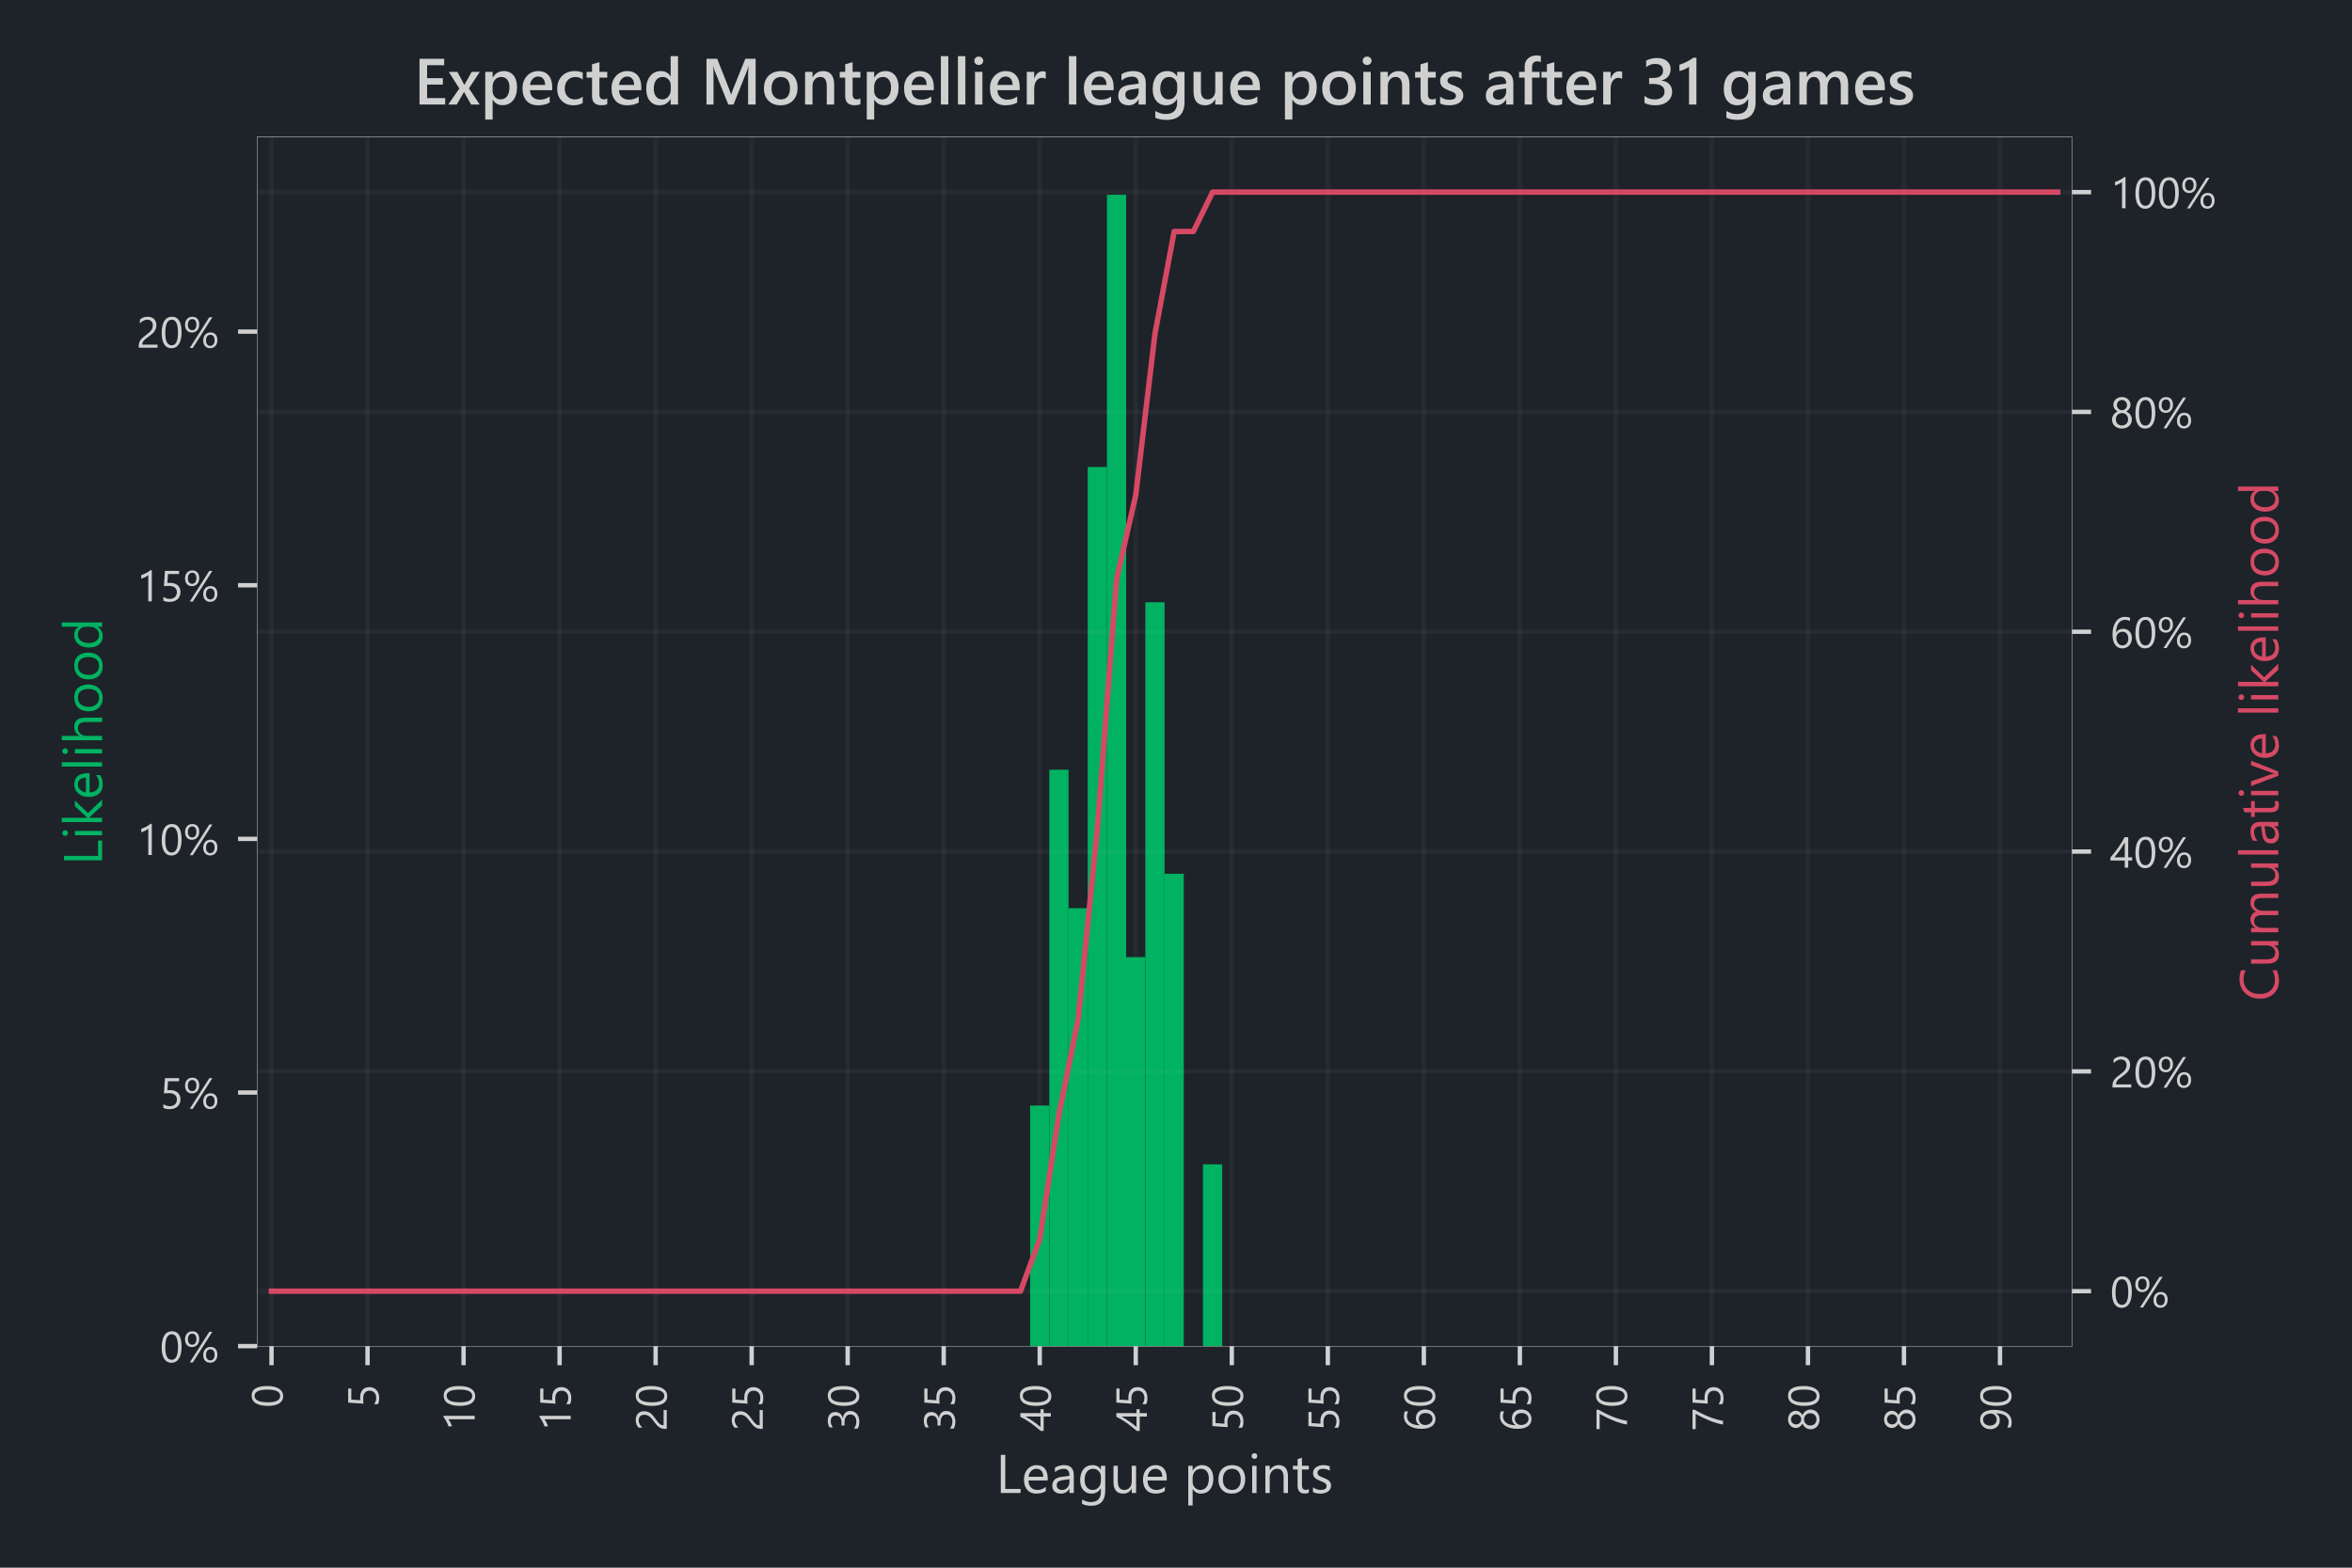 <?xml version="1.0" encoding="utf-8" standalone="no"?>
<!DOCTYPE svg PUBLIC "-//W3C//DTD SVG 1.1//EN"
  "http://www.w3.org/Graphics/SVG/1.1/DTD/svg11.dtd">
<!-- Created with matplotlib (https://matplotlib.org/) -->
<svg height="288pt" version="1.1" viewBox="0 0 432 288" width="432pt" xmlns="http://www.w3.org/2000/svg" xmlns:xlink="http://www.w3.org/1999/xlink">
 <defs>
  <style type="text/css">
*{stroke-linecap:butt;stroke-linejoin:round;}
  </style>
 </defs>
 <g id="figure_1">
  <g id="patch_1">
   <path d="M 0 288 
L 432 288 
L 432 0 
L 0 0 
z
" style="fill:#1d2329;"/>
  </g>
  <g id="axes_1">
   <g id="patch_2">
    <path d="M 47.225 247.3 
L 380.575 247.3 
L 380.575 25.2 
L 47.225 25.2 
z
" style="fill:#1d2329;"/>
   </g>
   <g id="matplotlib.axis_1">
    <g id="xtick_1">
     <g id="line2d_1">
      <path clip-path="url(#peb1981f0ea)" d="M 49.871 247.3 
L 49.871 25.2 
" style="fill:none;stroke:#d0d0d0;stroke-linecap:square;stroke-opacity:0.05;stroke-width:0.8;"/>
     </g>
     <g id="line2d_2">
      <defs>
       <path d="M 0 0 
L 0 3.5 
" id="m5b69ae9bf7" style="stroke:#d0d0d0;stroke-width:0.8;"/>
      </defs>
      <g>
       <use style="fill:#d0d0d0;stroke:#d0d0d0;stroke-width:0.8;" x="49.871" xlink:href="#m5b69ae9bf7" y="247.3"/>
      </g>
     </g>
     <g id="text_1">
      <!-- 0 -->
      <defs>
       <path d="M 49.812 35.297 
Q 49.812 26.516 48.219 19.719 
Q 46.625 12.938 43.625 8.266 
Q 40.625 3.609 36.25 1.188 
Q 31.891 -1.219 26.312 -1.219 
Q 21.047 -1.219 16.922 1.094 
Q 12.797 3.422 9.953 7.859 
Q 7.125 12.312 5.656 18.781 
Q 4.203 25.25 4.203 33.594 
Q 4.203 42.781 5.734 49.812 
Q 7.281 56.844 10.25 61.594 
Q 13.234 66.359 17.656 68.766 
Q 22.078 71.188 27.781 71.188 
Q 49.812 71.188 49.812 35.297 
z
M 41.609 34.516 
Q 41.609 64.406 27.391 64.406 
Q 12.406 64.406 12.406 33.984 
Q 12.406 5.609 27.094 5.609 
Q 41.609 5.609 41.609 34.516 
z
" id="SegoeUI-48"/>
      </defs>
      <g style="fill:#d0d0d0;" transform="translate(51.912 258.613)rotate(-90)scale(0.08 -0.08)">
       <use xlink:href="#SegoeUI-48"/>
      </g>
     </g>
    </g>
    <g id="xtick_2">
     <g id="line2d_3">
      <path clip-path="url(#peb1981f0ea)" d="M 67.508 247.3 
L 67.508 25.2 
" style="fill:none;stroke:#d0d0d0;stroke-linecap:square;stroke-opacity:0.05;stroke-width:0.8;"/>
     </g>
     <g id="line2d_4">
      <g>
       <use style="fill:#d0d0d0;stroke:#d0d0d0;stroke-width:0.8;" x="67.508" xlink:href="#m5b69ae9bf7" y="247.3"/>
      </g>
     </g>
     <g id="text_2">
      <!-- 5 -->
      <defs>
       <path d="M 47.312 21.391 
Q 47.312 16.266 45.547 12.109 
Q 43.797 7.953 40.547 4.969 
Q 37.312 2 32.719 0.391 
Q 28.125 -1.219 22.516 -1.219 
Q 12.75 -1.219 8.016 1.703 
L 8.016 10.203 
Q 15.141 5.609 22.609 5.609 
Q 26.422 5.609 29.469 6.734 
Q 32.516 7.859 34.656 9.859 
Q 36.812 11.859 37.953 14.688 
Q 39.109 17.531 39.109 20.906 
Q 39.109 27.734 34.516 31.609 
Q 29.938 35.5 21.188 35.5 
Q 19.781 35.5 18.219 35.453 
Q 16.656 35.406 15.094 35.328 
Q 13.531 35.25 12.031 35.156 
Q 10.547 35.062 9.328 34.906 
L 11.719 70.016 
L 44.094 70.016 
L 44.094 62.797 
L 18.656 62.797 
L 17.234 42.234 
Q 18.797 42.328 20.547 42.406 
Q 22.312 42.484 23.688 42.484 
Q 29.25 42.484 33.641 41.016 
Q 38.031 39.547 41.078 36.828 
Q 44.141 34.125 45.719 30.188 
Q 47.312 26.266 47.312 21.391 
z
" id="SegoeUI-53"/>
      </defs>
      <g style="fill:#d0d0d0;" transform="translate(69.549 258.613)rotate(-90)scale(0.08 -0.08)">
       <use xlink:href="#SegoeUI-53"/>
      </g>
     </g>
    </g>
    <g id="xtick_3">
     <g id="line2d_5">
      <path clip-path="url(#peb1981f0ea)" d="M 85.146 247.3 
L 85.146 25.2 
" style="fill:none;stroke:#d0d0d0;stroke-linecap:square;stroke-opacity:0.05;stroke-width:0.8;"/>
     </g>
     <g id="line2d_6">
      <g>
       <use style="fill:#d0d0d0;stroke:#d0d0d0;stroke-width:0.8;" x="85.146" xlink:href="#m5b69ae9bf7" y="247.3"/>
      </g>
     </g>
     <g id="text_3">
      <!-- 10 -->
      <defs>
       <path d="M 35.359 0 
L 27.344 0 
L 27.344 60.5 
Q 26.422 59.578 24.641 58.375 
Q 22.859 57.172 20.625 56 
Q 18.406 54.828 15.938 53.797 
Q 13.484 52.781 11.141 52.203 
L 11.141 60.297 
Q 13.766 61.031 16.719 62.281 
Q 19.672 63.531 22.531 65.062 
Q 25.391 66.609 27.922 68.281 
Q 30.469 69.969 32.328 71.578 
L 35.359 71.578 
z
" id="SegoeUI-49"/>
      </defs>
      <g style="fill:#d0d0d0;" transform="translate(87.187 262.925)rotate(-90)scale(0.08 -0.08)">
       <use xlink:href="#SegoeUI-49"/>
       <use x="53.906" xlink:href="#SegoeUI-48"/>
      </g>
     </g>
    </g>
    <g id="xtick_4">
     <g id="line2d_7">
      <path clip-path="url(#peb1981f0ea)" d="M 102.783 247.3 
L 102.783 25.2 
" style="fill:none;stroke:#d0d0d0;stroke-linecap:square;stroke-opacity:0.05;stroke-width:0.8;"/>
     </g>
     <g id="line2d_8">
      <g>
       <use style="fill:#d0d0d0;stroke:#d0d0d0;stroke-width:0.8;" x="102.783" xlink:href="#m5b69ae9bf7" y="247.3"/>
      </g>
     </g>
     <g id="text_4">
      <!-- 15 -->
      <g style="fill:#d0d0d0;" transform="translate(104.825 262.925)rotate(-90)scale(0.08 -0.08)">
       <use xlink:href="#SegoeUI-49"/>
       <use x="53.906" xlink:href="#SegoeUI-53"/>
      </g>
     </g>
    </g>
    <g id="xtick_5">
     <g id="line2d_9">
      <path clip-path="url(#peb1981f0ea)" d="M 120.421 247.3 
L 120.421 25.2 
" style="fill:none;stroke:#d0d0d0;stroke-linecap:square;stroke-opacity:0.05;stroke-width:0.8;"/>
     </g>
     <g id="line2d_10">
      <g>
       <use style="fill:#d0d0d0;stroke:#d0d0d0;stroke-width:0.8;" x="120.421" xlink:href="#m5b69ae9bf7" y="247.3"/>
      </g>
     </g>
     <g id="text_5">
      <!-- 20 -->
      <defs>
       <path d="M 37.703 51.656 
Q 37.703 54.891 36.688 57.281 
Q 35.688 59.672 33.953 61.25 
Q 32.234 62.844 29.891 63.625 
Q 27.547 64.406 24.812 64.406 
Q 22.469 64.406 20.219 63.766 
Q 17.969 63.141 15.844 62.016 
Q 13.719 60.891 11.734 59.328 
Q 9.766 57.766 8.062 55.859 
L 8.062 64.453 
Q 11.422 67.719 15.594 69.453 
Q 19.781 71.188 25.781 71.188 
Q 30.078 71.188 33.734 69.938 
Q 37.406 68.703 40.094 66.312 
Q 42.781 63.922 44.312 60.406 
Q 45.844 56.891 45.844 52.344 
Q 45.844 48.188 44.891 44.812 
Q 43.953 41.453 42.016 38.469 
Q 40.094 35.5 37.156 32.766 
Q 34.234 30.031 30.281 27.203 
Q 25.344 23.688 22.141 21.188 
Q 18.953 18.703 17.062 16.531 
Q 15.188 14.359 14.422 12.188 
Q 13.672 10.016 13.672 7.172 
L 48.531 7.172 
L 48.531 0 
L 5.328 0 
L 5.328 3.469 
Q 5.328 7.953 6.297 11.375 
Q 7.281 14.797 9.516 17.875 
Q 11.766 20.953 15.406 24.016 
Q 19.047 27.094 24.312 30.953 
Q 28.125 33.688 30.688 36.172 
Q 33.25 38.672 34.812 41.156 
Q 36.375 43.656 37.031 46.219 
Q 37.703 48.781 37.703 51.656 
z
" id="SegoeUI-50"/>
      </defs>
      <g style="fill:#d0d0d0;" transform="translate(122.462 262.925)rotate(-90)scale(0.08 -0.08)">
       <use xlink:href="#SegoeUI-50"/>
       <use x="53.906" xlink:href="#SegoeUI-48"/>
      </g>
     </g>
    </g>
    <g id="xtick_6">
     <g id="line2d_11">
      <path clip-path="url(#peb1981f0ea)" d="M 138.058 247.3 
L 138.058 25.2 
" style="fill:none;stroke:#d0d0d0;stroke-linecap:square;stroke-opacity:0.05;stroke-width:0.8;"/>
     </g>
     <g id="line2d_12">
      <g>
       <use style="fill:#d0d0d0;stroke:#d0d0d0;stroke-width:0.8;" x="138.058" xlink:href="#m5b69ae9bf7" y="247.3"/>
      </g>
     </g>
     <g id="text_6">
      <!-- 25 -->
      <g style="fill:#d0d0d0;" transform="translate(140.1 262.925)rotate(-90)scale(0.08 -0.08)">
       <use xlink:href="#SegoeUI-50"/>
       <use x="53.906" xlink:href="#SegoeUI-53"/>
      </g>
     </g>
    </g>
    <g id="xtick_7">
     <g id="line2d_13">
      <path clip-path="url(#peb1981f0ea)" d="M 155.696 247.3 
L 155.696 25.2 
" style="fill:none;stroke:#d0d0d0;stroke-linecap:square;stroke-opacity:0.05;stroke-width:0.8;"/>
     </g>
     <g id="line2d_14">
      <g>
       <use style="fill:#d0d0d0;stroke:#d0d0d0;stroke-width:0.8;" x="155.696" xlink:href="#m5b69ae9bf7" y="247.3"/>
      </g>
     </g>
     <g id="text_7">
      <!-- 30 -->
      <defs>
       <path d="M 46.531 19.828 
Q 46.531 15.094 44.75 11.203 
Q 42.969 7.328 39.719 4.562 
Q 36.469 1.812 31.922 0.297 
Q 27.391 -1.219 21.922 -1.219 
Q 11.922 -1.219 6 2.594 
L 6 11.188 
Q 13.094 5.609 22.219 5.609 
Q 25.875 5.609 28.828 6.531 
Q 31.781 7.469 33.906 9.219 
Q 36.031 10.984 37.172 13.469 
Q 38.328 15.969 38.328 19.094 
Q 38.328 32.812 18.797 32.812 
L 12.984 32.812 
L 12.984 39.594 
L 18.5 39.594 
Q 35.797 39.594 35.797 52.484 
Q 35.797 64.406 22.609 64.406 
Q 15.188 64.406 8.688 59.422 
L 8.688 67.188 
Q 15.375 71.188 24.609 71.188 
Q 29 71.188 32.562 69.969 
Q 36.141 68.75 38.672 66.547 
Q 41.219 64.359 42.609 61.281 
Q 44 58.203 44 54.5 
Q 44 40.672 30.031 36.719 
L 30.031 36.531 
Q 33.594 36.141 36.625 34.797 
Q 39.656 33.453 41.844 31.297 
Q 44.047 29.156 45.281 26.25 
Q 46.531 23.344 46.531 19.828 
z
" id="SegoeUI-51"/>
      </defs>
      <g style="fill:#d0d0d0;" transform="translate(157.737 262.925)rotate(-90)scale(0.08 -0.08)">
       <use xlink:href="#SegoeUI-51"/>
       <use x="53.906" xlink:href="#SegoeUI-48"/>
      </g>
     </g>
    </g>
    <g id="xtick_8">
     <g id="line2d_15">
      <path clip-path="url(#peb1981f0ea)" d="M 173.334 247.3 
L 173.334 25.2 
" style="fill:none;stroke:#d0d0d0;stroke-linecap:square;stroke-opacity:0.05;stroke-width:0.8;"/>
     </g>
     <g id="line2d_16">
      <g>
       <use style="fill:#d0d0d0;stroke:#d0d0d0;stroke-width:0.8;" x="173.334" xlink:href="#m5b69ae9bf7" y="247.3"/>
      </g>
     </g>
     <g id="text_8">
      <!-- 35 -->
      <g style="fill:#d0d0d0;" transform="translate(175.375 262.925)rotate(-90)scale(0.08 -0.08)">
       <use xlink:href="#SegoeUI-51"/>
       <use x="53.906" xlink:href="#SegoeUI-53"/>
      </g>
     </g>
    </g>
    <g id="xtick_9">
     <g id="line2d_17">
      <path clip-path="url(#peb1981f0ea)" d="M 190.971 247.3 
L 190.971 25.2 
" style="fill:none;stroke:#d0d0d0;stroke-linecap:square;stroke-opacity:0.05;stroke-width:0.8;"/>
     </g>
     <g id="line2d_18">
      <g>
       <use style="fill:#d0d0d0;stroke:#d0d0d0;stroke-width:0.8;" x="190.971" xlink:href="#m5b69ae9bf7" y="247.3"/>
      </g>
     </g>
     <g id="text_9">
      <!-- 40 -->
      <defs>
       <path d="M 41.5 70.016 
L 41.5 23.781 
L 50.484 23.781 
L 50.484 16.453 
L 41.5 16.453 
L 41.5 0 
L 33.594 0 
L 33.594 16.453 
L 0.688 16.453 
L 0.688 23.391 
Q 5.281 28.562 9.969 34.438 
Q 14.656 40.328 18.922 46.375 
Q 23.188 52.438 26.828 58.469 
Q 30.469 64.5 32.953 70.016 
z
M 9.719 23.781 
L 33.594 23.781 
L 33.594 58.062 
Q 29.938 51.656 26.656 46.625 
Q 23.391 41.609 20.438 37.5 
Q 17.484 33.406 14.797 30.078 
Q 12.109 26.766 9.719 23.781 
z
" id="SegoeUI-52"/>
      </defs>
      <g style="fill:#d0d0d0;" transform="translate(193.012 262.925)rotate(-90)scale(0.08 -0.08)">
       <use xlink:href="#SegoeUI-52"/>
       <use x="53.906" xlink:href="#SegoeUI-48"/>
      </g>
     </g>
    </g>
    <g id="xtick_10">
     <g id="line2d_19">
      <path clip-path="url(#peb1981f0ea)" d="M 208.609 247.3 
L 208.609 25.2 
" style="fill:none;stroke:#d0d0d0;stroke-linecap:square;stroke-opacity:0.05;stroke-width:0.8;"/>
     </g>
     <g id="line2d_20">
      <g>
       <use style="fill:#d0d0d0;stroke:#d0d0d0;stroke-width:0.8;" x="208.609" xlink:href="#m5b69ae9bf7" y="247.3"/>
      </g>
     </g>
     <g id="text_10">
      <!-- 45 -->
      <g style="fill:#d0d0d0;" transform="translate(210.65 262.925)rotate(-90)scale(0.08 -0.08)">
       <use xlink:href="#SegoeUI-52"/>
       <use x="53.906" xlink:href="#SegoeUI-53"/>
      </g>
     </g>
    </g>
    <g id="xtick_11">
     <g id="line2d_21">
      <path clip-path="url(#peb1981f0ea)" d="M 226.246 247.3 
L 226.246 25.2 
" style="fill:none;stroke:#d0d0d0;stroke-linecap:square;stroke-opacity:0.05;stroke-width:0.8;"/>
     </g>
     <g id="line2d_22">
      <g>
       <use style="fill:#d0d0d0;stroke:#d0d0d0;stroke-width:0.8;" x="226.246" xlink:href="#m5b69ae9bf7" y="247.3"/>
      </g>
     </g>
     <g id="text_11">
      <!-- 50 -->
      <g style="fill:#d0d0d0;" transform="translate(228.288 262.925)rotate(-90)scale(0.08 -0.08)">
       <use xlink:href="#SegoeUI-53"/>
       <use x="53.906" xlink:href="#SegoeUI-48"/>
      </g>
     </g>
    </g>
    <g id="xtick_12">
     <g id="line2d_23">
      <path clip-path="url(#peb1981f0ea)" d="M 243.884 247.3 
L 243.884 25.2 
" style="fill:none;stroke:#d0d0d0;stroke-linecap:square;stroke-opacity:0.05;stroke-width:0.8;"/>
     </g>
     <g id="line2d_24">
      <g>
       <use style="fill:#d0d0d0;stroke:#d0d0d0;stroke-width:0.8;" x="243.884" xlink:href="#m5b69ae9bf7" y="247.3"/>
      </g>
     </g>
     <g id="text_12">
      <!-- 55 -->
      <g style="fill:#d0d0d0;" transform="translate(245.925 262.925)rotate(-90)scale(0.08 -0.08)">
       <use xlink:href="#SegoeUI-53"/>
       <use x="53.906" xlink:href="#SegoeUI-53"/>
      </g>
     </g>
    </g>
    <g id="xtick_13">
     <g id="line2d_25">
      <path clip-path="url(#peb1981f0ea)" d="M 261.521 247.3 
L 261.521 25.2 
" style="fill:none;stroke:#d0d0d0;stroke-linecap:square;stroke-opacity:0.05;stroke-width:0.8;"/>
     </g>
     <g id="line2d_26">
      <g>
       <use style="fill:#d0d0d0;stroke:#d0d0d0;stroke-width:0.8;" x="261.521" xlink:href="#m5b69ae9bf7" y="247.3"/>
      </g>
     </g>
     <g id="text_13">
      <!-- 60 -->
      <defs>
       <path d="M 49.906 22.219 
Q 49.906 17.094 48.234 12.797 
Q 46.578 8.5 43.641 5.375 
Q 40.719 2.25 36.672 0.516 
Q 32.625 -1.219 27.875 -1.219 
Q 22.609 -1.219 18.438 0.969 
Q 14.266 3.172 11.359 7.297 
Q 8.453 11.422 6.938 17.375 
Q 5.422 23.344 5.422 30.812 
Q 5.422 39.938 7.438 47.375 
Q 9.469 54.828 13.203 60.125 
Q 16.938 65.438 22.203 68.312 
Q 27.484 71.188 33.984 71.188 
Q 41.219 71.188 45.609 69.188 
L 45.609 61.625 
Q 40.188 64.406 34.188 64.406 
Q 29.5 64.406 25.734 62.297 
Q 21.969 60.203 19.281 56.375 
Q 16.609 52.547 15.156 47.125 
Q 13.719 41.703 13.719 35.062 
L 13.922 35.062 
Q 18.75 43.797 29.891 43.797 
Q 34.469 43.797 38.156 42.234 
Q 41.844 40.672 44.453 37.812 
Q 47.078 34.969 48.484 31 
Q 49.906 27.047 49.906 22.219 
z
M 41.703 21.188 
Q 41.703 24.859 40.766 27.781 
Q 39.844 30.719 38.109 32.766 
Q 36.375 34.812 33.828 35.906 
Q 31.297 37.016 28.078 37.016 
Q 25.094 37.016 22.547 35.891 
Q 20.016 34.766 18.156 32.828 
Q 16.312 30.906 15.25 28.344 
Q 14.203 25.781 14.203 22.906 
Q 14.203 19.281 15.234 16.125 
Q 16.266 12.984 18.109 10.641 
Q 19.969 8.297 22.531 6.953 
Q 25.094 5.609 28.219 5.609 
Q 31.25 5.609 33.734 6.75 
Q 36.234 7.906 37.984 9.953 
Q 39.75 12.016 40.719 14.859 
Q 41.703 17.719 41.703 21.188 
z
" id="SegoeUI-54"/>
      </defs>
      <g style="fill:#d0d0d0;" transform="translate(263.563 262.925)rotate(-90)scale(0.08 -0.08)">
       <use xlink:href="#SegoeUI-54"/>
       <use x="53.906" xlink:href="#SegoeUI-48"/>
      </g>
     </g>
    </g>
    <g id="xtick_14">
     <g id="line2d_27">
      <path clip-path="url(#peb1981f0ea)" d="M 279.159 247.3 
L 279.159 25.2 
" style="fill:none;stroke:#d0d0d0;stroke-linecap:square;stroke-opacity:0.05;stroke-width:0.8;"/>
     </g>
     <g id="line2d_28">
      <g>
       <use style="fill:#d0d0d0;stroke:#d0d0d0;stroke-width:0.8;" x="279.159" xlink:href="#m5b69ae9bf7" y="247.3"/>
      </g>
     </g>
     <g id="text_14">
      <!-- 65 -->
      <g style="fill:#d0d0d0;" transform="translate(281.2 262.925)rotate(-90)scale(0.08 -0.08)">
       <use xlink:href="#SegoeUI-54"/>
       <use x="53.906" xlink:href="#SegoeUI-53"/>
      </g>
     </g>
    </g>
    <g id="xtick_15">
     <g id="line2d_29">
      <path clip-path="url(#peb1981f0ea)" d="M 296.797 247.3 
L 296.797 25.2 
" style="fill:none;stroke:#d0d0d0;stroke-linecap:square;stroke-opacity:0.05;stroke-width:0.8;"/>
     </g>
     <g id="line2d_30">
      <g>
       <use style="fill:#d0d0d0;stroke:#d0d0d0;stroke-width:0.8;" x="296.797" xlink:href="#m5b69ae9bf7" y="247.3"/>
      </g>
     </g>
     <g id="text_15">
      <!-- 70 -->
      <defs>
       <path d="M 49.312 65.375 
Q 47.703 62.594 45.438 58.438 
Q 43.172 54.297 40.625 49.125 
Q 38.094 43.953 35.453 37.984 
Q 32.812 32.031 30.516 25.688 
Q 28.219 19.344 26.484 12.812 
Q 24.75 6.297 23.969 0 
L 15.375 0 
Q 16.266 6.25 18.094 12.766 
Q 19.922 19.281 22.234 25.562 
Q 24.562 31.844 27.141 37.641 
Q 29.734 43.453 32.172 48.328 
Q 34.625 53.219 36.641 56.953 
Q 38.672 60.688 39.891 62.797 
L 4.781 62.797 
L 4.781 70.016 
L 49.312 70.016 
z
" id="SegoeUI-55"/>
      </defs>
      <g style="fill:#d0d0d0;" transform="translate(298.838 262.925)rotate(-90)scale(0.08 -0.08)">
       <use xlink:href="#SegoeUI-55"/>
       <use x="53.906" xlink:href="#SegoeUI-48"/>
      </g>
     </g>
    </g>
    <g id="xtick_16">
     <g id="line2d_31">
      <path clip-path="url(#peb1981f0ea)" d="M 314.434 247.3 
L 314.434 25.2 
" style="fill:none;stroke:#d0d0d0;stroke-linecap:square;stroke-opacity:0.05;stroke-width:0.8;"/>
     </g>
     <g id="line2d_32">
      <g>
       <use style="fill:#d0d0d0;stroke:#d0d0d0;stroke-width:0.8;" x="314.434" xlink:href="#m5b69ae9bf7" y="247.3"/>
      </g>
     </g>
     <g id="text_16">
      <!-- 75 -->
      <g style="fill:#d0d0d0;" transform="translate(316.475 262.925)rotate(-90)scale(0.08 -0.08)">
       <use xlink:href="#SegoeUI-55"/>
       <use x="53.906" xlink:href="#SegoeUI-53"/>
      </g>
     </g>
    </g>
    <g id="xtick_17">
     <g id="line2d_33">
      <path clip-path="url(#peb1981f0ea)" d="M 332.072 247.3 
L 332.072 25.2 
" style="fill:none;stroke:#d0d0d0;stroke-linecap:square;stroke-opacity:0.05;stroke-width:0.8;"/>
     </g>
     <g id="line2d_34">
      <g>
       <use style="fill:#d0d0d0;stroke:#d0d0d0;stroke-width:0.8;" x="332.072" xlink:href="#m5b69ae9bf7" y="247.3"/>
      </g>
     </g>
     <g id="text_17">
      <!-- 80 -->
      <defs>
       <path d="M 4.391 19.531 
Q 4.391 22.312 5.266 25.125 
Q 6.156 27.938 7.781 30.375 
Q 9.422 32.812 11.844 34.812 
Q 14.266 36.812 17.328 37.984 
Q 12.797 40.531 10.109 44.5 
Q 7.422 48.484 7.422 53.328 
Q 7.422 57.172 8.906 60.438 
Q 10.406 63.719 13.031 66.109 
Q 15.672 68.5 19.281 69.844 
Q 22.906 71.188 27.094 71.188 
Q 31.344 71.188 34.953 69.812 
Q 38.578 68.453 41.203 66.062 
Q 43.844 63.672 45.312 60.391 
Q 46.781 57.125 46.781 53.328 
Q 46.781 48.484 44.094 44.5 
Q 41.406 40.531 36.969 37.984 
Q 39.984 36.812 42.375 34.812 
Q 44.781 32.812 46.406 30.375 
Q 48.047 27.938 48.922 25.125 
Q 49.812 22.312 49.812 19.531 
Q 49.812 14.938 48.141 11.125 
Q 46.484 7.328 43.484 4.609 
Q 40.484 1.906 36.297 0.391 
Q 32.125 -1.125 27.094 -1.125 
Q 22.125 -1.125 17.969 0.391 
Q 13.812 1.906 10.781 4.609 
Q 7.766 7.328 6.078 11.125 
Q 4.391 14.938 4.391 19.531 
z
M 13.094 20.219 
Q 13.094 16.938 14.094 14.297 
Q 15.094 11.672 16.922 9.812 
Q 18.75 7.953 21.359 6.953 
Q 23.969 5.953 27.156 5.953 
Q 30.219 5.953 32.812 6.984 
Q 35.406 8.016 37.281 9.859 
Q 39.156 11.719 40.203 14.359 
Q 41.266 17 41.266 20.219 
Q 41.266 23.141 40.266 25.703 
Q 39.266 28.266 37.406 30.219 
Q 35.547 32.172 32.953 33.297 
Q 30.375 34.422 27.156 34.422 
Q 24.125 34.422 21.562 33.375 
Q 19 32.328 17.109 30.438 
Q 15.234 28.562 14.156 25.953 
Q 13.094 23.344 13.094 20.219 
z
M 15.578 52.688 
Q 15.578 50.203 16.484 48.078 
Q 17.391 45.953 18.969 44.359 
Q 20.562 42.781 22.656 41.875 
Q 24.75 40.969 27.156 40.969 
Q 29.547 40.969 31.672 41.891 
Q 33.797 42.828 35.359 44.406 
Q 36.922 46 37.844 48.125 
Q 38.766 50.25 38.766 52.688 
Q 38.766 55.219 37.859 57.359 
Q 36.969 59.516 35.406 61.078 
Q 33.844 62.641 31.719 63.547 
Q 29.594 64.453 27.156 64.453 
Q 24.562 64.453 22.438 63.516 
Q 20.312 62.594 18.766 61 
Q 17.234 59.422 16.406 57.266 
Q 15.578 55.125 15.578 52.688 
z
" id="SegoeUI-56"/>
      </defs>
      <g style="fill:#d0d0d0;" transform="translate(334.113 262.925)rotate(-90)scale(0.08 -0.08)">
       <use xlink:href="#SegoeUI-56"/>
       <use x="53.906" xlink:href="#SegoeUI-48"/>
      </g>
     </g>
    </g>
    <g id="xtick_18">
     <g id="line2d_35">
      <path clip-path="url(#peb1981f0ea)" d="M 349.709 247.3 
L 349.709 25.2 
" style="fill:none;stroke:#d0d0d0;stroke-linecap:square;stroke-opacity:0.05;stroke-width:0.8;"/>
     </g>
     <g id="line2d_36">
      <g>
       <use style="fill:#d0d0d0;stroke:#d0d0d0;stroke-width:0.8;" x="349.709" xlink:href="#m5b69ae9bf7" y="247.3"/>
      </g>
     </g>
     <g id="text_18">
      <!-- 85 -->
      <g style="fill:#d0d0d0;" transform="translate(351.751 262.925)rotate(-90)scale(0.08 -0.08)">
       <use xlink:href="#SegoeUI-56"/>
       <use x="53.906" xlink:href="#SegoeUI-53"/>
      </g>
     </g>
    </g>
    <g id="xtick_19">
     <g id="line2d_37">
      <path clip-path="url(#peb1981f0ea)" d="M 367.347 247.3 
L 367.347 25.2 
" style="fill:none;stroke:#d0d0d0;stroke-linecap:square;stroke-opacity:0.05;stroke-width:0.8;"/>
     </g>
     <g id="line2d_38">
      <g>
       <use style="fill:#d0d0d0;stroke:#d0d0d0;stroke-width:0.8;" x="367.347" xlink:href="#m5b69ae9bf7" y="247.3"/>
      </g>
     </g>
     <g id="text_19">
      <!-- 90 -->
      <defs>
       <path d="M 49.031 39.203 
Q 49.031 29.594 47.125 22.094 
Q 45.219 14.594 41.547 9.391 
Q 37.891 4.203 32.609 1.484 
Q 27.344 -1.219 20.609 -1.219 
Q 13.672 -1.219 8.406 1.219 
L 8.406 8.891 
Q 14.203 5.609 20.797 5.609 
Q 25.531 5.609 29.266 7.562 
Q 33.016 9.516 35.594 13.25 
Q 38.188 17 39.547 22.469 
Q 40.922 27.938 40.922 35.016 
L 40.719 35.016 
Q 36.234 25.984 25.094 25.984 
Q 20.609 25.984 16.844 27.562 
Q 13.094 29.156 10.359 32.062 
Q 7.625 34.969 6.109 38.969 
Q 4.594 42.969 4.594 47.797 
Q 4.594 52.984 6.266 57.281 
Q 7.953 61.578 10.953 64.672 
Q 13.969 67.781 18.094 69.484 
Q 22.219 71.188 27.094 71.188 
Q 32.375 71.188 36.453 69.062 
Q 40.531 66.938 43.312 62.859 
Q 46.094 58.797 47.562 52.828 
Q 49.031 46.875 49.031 39.203 
z
M 40.375 46.391 
Q 40.375 50.438 39.328 53.75 
Q 38.281 57.078 36.422 59.438 
Q 34.578 61.812 32 63.109 
Q 29.438 64.406 26.422 64.406 
Q 23.531 64.406 21.047 63.25 
Q 18.562 62.109 16.719 60.031 
Q 14.891 57.953 13.844 55.094 
Q 12.797 52.25 12.797 48.875 
Q 12.797 45.172 13.797 42.234 
Q 14.797 39.312 16.641 37.281 
Q 18.5 35.25 21.109 34.172 
Q 23.734 33.109 26.906 33.109 
Q 29.688 33.109 32.156 34.156 
Q 34.625 35.203 36.453 36.984 
Q 38.281 38.766 39.328 41.188 
Q 40.375 43.609 40.375 46.391 
z
" id="SegoeUI-57"/>
      </defs>
      <g style="fill:#d0d0d0;" transform="translate(369.388 262.925)rotate(-90)scale(0.08 -0.08)">
       <use xlink:href="#SegoeUI-57"/>
       <use x="53.906" xlink:href="#SegoeUI-48"/>
      </g>
     </g>
    </g>
    <g id="text_20">
     <!-- League points -->
     <defs>
      <path d="M 45.516 0 
L 9.188 0 
L 9.188 70.016 
L 17.391 70.016 
L 17.391 7.422 
L 45.516 7.422 
z
" id="SegoeUI-76"/>
      <path d="M 48.297 23 
L 12.984 23 
Q 13.188 14.656 17.484 10.109 
Q 21.781 5.562 29.297 5.562 
Q 37.75 5.562 44.828 11.141 
L 44.828 3.609 
Q 38.234 -1.172 27.391 -1.172 
Q 16.797 -1.172 10.734 5.641 
Q 4.688 12.453 4.688 24.812 
Q 4.688 36.469 11.297 43.812 
Q 17.922 51.172 27.734 51.172 
Q 37.547 51.172 42.922 44.828 
Q 48.297 38.484 48.297 27.203 
z
M 40.094 29.781 
Q 40.047 36.719 36.75 40.578 
Q 33.453 44.438 27.594 44.438 
Q 21.922 44.438 17.969 40.375 
Q 14.016 36.328 13.094 29.781 
z
" id="SegoeUI-101"/>
      <path d="M 43.891 0 
L 35.891 0 
L 35.891 7.812 
L 35.688 7.812 
Q 30.469 -1.172 20.312 -1.172 
Q 12.844 -1.172 8.609 2.781 
Q 4.391 6.734 4.391 13.281 
Q 4.391 27.297 20.906 29.594 
L 35.891 31.688 
Q 35.891 44.438 25.594 44.438 
Q 16.547 44.438 9.281 38.281 
L 9.281 46.484 
Q 16.656 51.172 26.266 51.172 
Q 43.891 51.172 43.891 32.516 
z
M 35.891 25.297 
L 23.828 23.641 
Q 18.266 22.859 15.422 20.875 
Q 12.594 18.891 12.594 13.875 
Q 12.594 10.203 15.203 7.875 
Q 17.828 5.562 22.172 5.562 
Q 28.125 5.562 32 9.734 
Q 35.891 13.922 35.891 20.312 
z
" id="SegoeUI-97"/>
      <path d="M 50.781 4 
Q 50.781 -23.531 24.422 -23.531 
Q 15.141 -23.531 8.203 -20.016 
L 8.203 -12.016 
Q 16.656 -16.703 24.312 -16.703 
Q 42.781 -16.703 42.781 2.938 
L 42.781 8.406 
L 42.578 8.406 
Q 36.859 -1.172 25.391 -1.172 
Q 16.062 -1.172 10.375 5.484 
Q 4.688 12.156 4.688 23.391 
Q 4.688 36.141 10.812 43.656 
Q 16.938 51.172 27.594 51.172 
Q 37.703 51.172 42.578 43.062 
L 42.781 43.062 
L 42.781 50 
L 50.781 50 
z
M 42.781 22.609 
L 42.781 29.984 
Q 42.781 35.938 38.75 40.188 
Q 34.719 44.438 28.719 44.438 
Q 21.297 44.438 17.094 39.031 
Q 12.891 33.641 12.891 23.922 
Q 12.891 15.578 16.922 10.562 
Q 20.953 5.562 27.594 5.562 
Q 34.328 5.562 38.547 10.344 
Q 42.781 15.141 42.781 22.609 
z
" id="SegoeUI-103"/>
      <path d="M 48.531 0 
L 40.531 0 
L 40.531 7.906 
L 40.328 7.906 
Q 35.359 -1.172 24.906 -1.172 
Q 7.031 -1.172 7.031 20.125 
L 7.031 50 
L 14.984 50 
L 14.984 21.391 
Q 14.984 5.562 27.094 5.562 
Q 32.953 5.562 36.734 9.875 
Q 40.531 14.203 40.531 21.188 
L 40.531 50 
L 48.531 50 
z
" id="SegoeUI-117"/>
      <path id="SegoeUI-32"/>
      <path d="M 16.312 7.234 
L 16.109 7.234 
L 16.109 -23 
L 8.109 -23 
L 8.109 50 
L 16.109 50 
L 16.109 41.219 
L 16.312 41.219 
Q 22.219 51.172 33.594 51.172 
Q 43.266 51.172 48.688 44.453 
Q 54.109 37.75 54.109 26.469 
Q 54.109 13.922 48 6.375 
Q 41.891 -1.172 31.297 -1.172 
Q 21.578 -1.172 16.312 7.234 
z
M 16.109 27.391 
L 16.109 20.406 
Q 16.109 14.203 20.141 9.875 
Q 24.172 5.562 30.375 5.562 
Q 37.641 5.562 41.766 11.125 
Q 45.906 16.703 45.906 26.609 
Q 45.906 34.969 42.047 39.703 
Q 38.188 44.438 31.594 44.438 
Q 24.609 44.438 20.359 39.578 
Q 16.109 34.719 16.109 27.391 
z
" id="SegoeUI-112"/>
      <path d="M 29 -1.172 
Q 17.922 -1.172 11.297 5.828 
Q 4.688 12.844 4.688 24.422 
Q 4.688 37.016 11.562 44.094 
Q 18.453 51.172 30.172 51.172 
Q 41.359 51.172 47.625 44.281 
Q 53.906 37.406 53.906 25.203 
Q 53.906 13.234 47.141 6.031 
Q 40.375 -1.172 29 -1.172 
z
M 29.594 44.438 
Q 21.875 44.438 17.375 39.188 
Q 12.891 33.938 12.891 24.703 
Q 12.891 15.828 17.422 10.688 
Q 21.969 5.562 29.594 5.562 
Q 37.359 5.562 41.531 10.594 
Q 45.703 15.625 45.703 24.906 
Q 45.703 34.281 41.531 39.359 
Q 37.359 44.438 29.594 44.438 
z
" id="SegoeUI-111"/>
      <path d="M 12.203 62.703 
Q 10.062 62.703 8.547 64.156 
Q 7.031 65.625 7.031 67.875 
Q 7.031 70.125 8.547 71.609 
Q 10.062 73.094 12.203 73.094 
Q 14.406 73.094 15.938 71.609 
Q 17.484 70.125 17.484 67.875 
Q 17.484 65.719 15.938 64.203 
Q 14.406 62.703 12.203 62.703 
z
M 16.109 0 
L 8.109 0 
L 8.109 50 
L 16.109 50 
z
" id="SegoeUI-105"/>
      <path d="M 49.609 0 
L 41.609 0 
L 41.609 28.516 
Q 41.609 44.438 29.984 44.438 
Q 23.969 44.438 20.031 39.922 
Q 16.109 35.406 16.109 28.516 
L 16.109 0 
L 8.109 0 
L 8.109 50 
L 16.109 50 
L 16.109 41.703 
L 16.312 41.703 
Q 21.969 51.172 32.719 51.172 
Q 40.922 51.172 45.266 45.875 
Q 49.609 40.578 49.609 30.562 
z
" id="SegoeUI-110"/>
      <path d="M 31.297 0.484 
Q 28.469 -1.078 23.828 -1.078 
Q 10.688 -1.078 10.688 13.578 
L 10.688 43.172 
L 2.094 43.172 
L 2.094 50 
L 10.688 50 
L 10.688 62.203 
L 18.703 64.797 
L 18.703 50 
L 31.297 50 
L 31.297 43.172 
L 18.703 43.172 
L 18.703 14.984 
Q 18.703 9.969 20.406 7.812 
Q 22.125 5.672 26.078 5.672 
Q 29.109 5.672 31.297 7.328 
z
" id="SegoeUI-116"/>
      <path d="M 5.078 1.812 
L 5.078 10.406 
Q 11.625 5.562 19.484 5.562 
Q 30.031 5.562 30.031 12.594 
Q 30.031 14.594 29.125 15.984 
Q 28.219 17.391 26.672 18.453 
Q 25.141 19.531 23.062 20.375 
Q 21 21.234 18.609 22.172 
Q 15.281 23.484 12.766 24.828 
Q 10.25 26.172 8.562 27.859 
Q 6.891 29.547 6.031 31.688 
Q 5.172 33.844 5.172 36.719 
Q 5.172 40.234 6.781 42.938 
Q 8.406 45.656 11.078 47.484 
Q 13.766 49.312 17.203 50.234 
Q 20.656 51.172 24.312 51.172 
Q 30.812 51.172 35.938 48.922 
L 35.938 40.828 
Q 30.422 44.438 23.25 44.438 
Q 21 44.438 19.188 43.922 
Q 17.391 43.406 16.094 42.469 
Q 14.797 41.547 14.078 40.25 
Q 13.375 38.969 13.375 37.406 
Q 13.375 35.453 14.078 34.125 
Q 14.797 32.812 16.156 31.781 
Q 17.531 30.766 19.484 29.938 
Q 21.438 29.109 23.922 28.125 
Q 27.25 26.859 29.875 25.516 
Q 32.516 24.172 34.375 22.484 
Q 36.234 20.797 37.234 18.594 
Q 38.234 16.406 38.234 13.375 
Q 38.234 9.672 36.594 6.938 
Q 34.969 4.203 32.234 2.391 
Q 29.5 0.594 25.922 -0.281 
Q 22.359 -1.172 18.453 -1.172 
Q 10.75 -1.172 5.078 1.812 
z
" id="SegoeUI-115"/>
     </defs>
     <g style="fill:#d0d0d0;" transform="translate(182.902 274.275)scale(0.1 -0.1)">
      <use xlink:href="#SegoeUI-76"/>
      <use x="47.07" xlink:href="#SegoeUI-101"/>
      <use x="99.365" xlink:href="#SegoeUI-97"/>
      <use x="150.244" xlink:href="#SegoeUI-103"/>
      <use x="209.131" xlink:href="#SegoeUI-117"/>
      <use x="265.723" xlink:href="#SegoeUI-101"/>
      <use x="318.018" xlink:href="#SegoeUI-32"/>
      <use x="345.41" xlink:href="#SegoeUI-112"/>
      <use x="404.199" xlink:href="#SegoeUI-111"/>
      <use x="462.793" xlink:href="#SegoeUI-105"/>
      <use x="487.012" xlink:href="#SegoeUI-110"/>
      <use x="543.604" xlink:href="#SegoeUI-116"/>
      <use x="577.49" xlink:href="#SegoeUI-115"/>
     </g>
    </g>
   </g>
   <g id="matplotlib.axis_2">
    <g id="ytick_1">
     <g id="line2d_39">
      <defs>
       <path d="M 0 0 
L -3.5 0 
" id="mc15c5c22ad" style="stroke:#d0d0d0;stroke-width:0.8;"/>
      </defs>
      <g>
       <use style="fill:#d0d0d0;stroke:#d0d0d0;stroke-width:0.8;" x="47.225" xlink:href="#mc15c5c22ad" y="247.3"/>
      </g>
     </g>
     <g id="text_21">
      <!-- 0% -->
      <defs>
       <path d="M 19.734 34.906 
Q 12.5 34.906 8.203 39.672 
Q 3.906 44.438 3.906 52.391 
Q 3.906 61.078 8.438 66.078 
Q 12.984 71.094 20.703 71.094 
Q 28.172 71.094 32.297 66.453 
Q 36.422 61.812 36.422 53.422 
Q 36.422 45.016 31.812 39.953 
Q 27.203 34.906 19.734 34.906 
z
M 20.406 65.719 
Q 15.766 65.719 13.078 62.281 
Q 10.406 58.844 10.406 52.828 
Q 10.406 46.922 13.031 43.625 
Q 15.672 40.328 20.219 40.328 
Q 24.812 40.328 27.391 43.75 
Q 29.984 47.172 29.984 53.219 
Q 29.984 59.125 27.422 62.422 
Q 24.859 65.719 20.406 65.719 
z
M 66.609 70.016 
L 21.688 -0.484 
L 14.703 -0.484 
L 59.578 70.016 
z
M 61.422 -1.078 
Q 54.203 -1.078 49.906 3.703 
Q 45.609 8.5 45.609 16.406 
Q 45.609 25.094 50.188 30.141 
Q 54.781 35.203 62.406 35.203 
Q 69.828 35.203 73.969 30.516 
Q 78.125 25.828 78.125 17.391 
Q 78.125 9.031 73.5 3.969 
Q 68.891 -1.078 61.422 -1.078 
z
M 62.109 29.688 
Q 57.422 29.688 54.75 26.266 
Q 52.094 22.859 52.094 16.797 
Q 52.094 10.984 54.734 7.688 
Q 57.375 4.391 61.922 4.391 
Q 66.5 4.391 69.094 7.828 
Q 71.688 11.281 71.688 17.281 
Q 71.688 23.25 69.109 26.469 
Q 66.547 29.688 62.109 29.688 
z
" id="SegoeUI-37"/>
      </defs>
      <g style="fill:#d0d0d0;" transform="translate(29.365 250.261)scale(0.08 -0.08)">
       <use xlink:href="#SegoeUI-48"/>
       <use x="53.906" xlink:href="#SegoeUI-37"/>
      </g>
     </g>
    </g>
    <g id="ytick_2">
     <g id="line2d_40">
      <g>
       <use style="fill:#d0d0d0;stroke:#d0d0d0;stroke-width:0.8;" x="47.225" xlink:href="#mc15c5c22ad" y="200.706"/>
      </g>
     </g>
     <g id="text_22">
      <!-- 5% -->
      <g style="fill:#d0d0d0;" transform="translate(29.365 203.667)scale(0.08 -0.08)">
       <use xlink:href="#SegoeUI-53"/>
       <use x="53.906" xlink:href="#SegoeUI-37"/>
      </g>
     </g>
    </g>
    <g id="ytick_3">
     <g id="line2d_41">
      <g>
       <use style="fill:#d0d0d0;stroke:#d0d0d0;stroke-width:0.8;" x="47.225" xlink:href="#mc15c5c22ad" y="154.111"/>
      </g>
     </g>
     <g id="text_23">
      <!-- 10% -->
      <g style="fill:#d0d0d0;" transform="translate(25.052 157.072)scale(0.08 -0.08)">
       <use xlink:href="#SegoeUI-49"/>
       <use x="53.906" xlink:href="#SegoeUI-48"/>
       <use x="107.812" xlink:href="#SegoeUI-37"/>
      </g>
     </g>
    </g>
    <g id="ytick_4">
     <g id="line2d_42">
      <g>
       <use style="fill:#d0d0d0;stroke:#d0d0d0;stroke-width:0.8;" x="47.225" xlink:href="#mc15c5c22ad" y="107.517"/>
      </g>
     </g>
     <g id="text_24">
      <!-- 15% -->
      <g style="fill:#d0d0d0;" transform="translate(25.052 110.478)scale(0.08 -0.08)">
       <use xlink:href="#SegoeUI-49"/>
       <use x="53.906" xlink:href="#SegoeUI-53"/>
       <use x="107.812" xlink:href="#SegoeUI-37"/>
      </g>
     </g>
    </g>
    <g id="ytick_5">
     <g id="line2d_43">
      <g>
       <use style="fill:#d0d0d0;stroke:#d0d0d0;stroke-width:0.8;" x="47.225" xlink:href="#mc15c5c22ad" y="60.922"/>
      </g>
     </g>
     <g id="text_25">
      <!-- 20% -->
      <g style="fill:#d0d0d0;" transform="translate(25.052 63.884)scale(0.08 -0.08)">
       <use xlink:href="#SegoeUI-50"/>
       <use x="53.906" xlink:href="#SegoeUI-48"/>
       <use x="107.812" xlink:href="#SegoeUI-37"/>
      </g>
     </g>
    </g>
    <g id="text_26">
     <!-- Likelihood -->
     <defs>
      <path d="M 49.609 0 
L 38.375 0 
L 16.312 24.031 
L 16.109 24.031 
L 16.109 0 
L 8.109 0 
L 8.109 74.031 
L 16.109 74.031 
L 16.109 27.094 
L 16.312 27.094 
L 37.312 50 
L 47.797 50 
L 24.609 25.875 
z
" id="SegoeUI-107"/>
      <path d="M 16.109 0 
L 8.109 0 
L 8.109 74.031 
L 16.109 74.031 
z
" id="SegoeUI-108"/>
      <path d="M 49.609 0 
L 41.609 0 
L 41.609 28.812 
Q 41.609 44.438 29.984 44.438 
Q 24.125 44.438 20.109 39.922 
Q 16.109 35.406 16.109 28.328 
L 16.109 0 
L 8.109 0 
L 8.109 74.031 
L 16.109 74.031 
L 16.109 41.703 
L 16.312 41.703 
Q 22.078 51.172 32.719 51.172 
Q 49.609 51.172 49.609 30.812 
z
" id="SegoeUI-104"/>
      <path d="M 50.781 0 
L 42.781 0 
L 42.781 8.5 
L 42.578 8.5 
Q 37.016 -1.172 25.391 -1.172 
Q 15.969 -1.172 10.328 5.531 
Q 4.688 12.25 4.688 23.828 
Q 4.688 36.234 10.938 43.703 
Q 17.188 51.172 27.594 51.172 
Q 37.891 51.172 42.578 43.062 
L 42.781 43.062 
L 42.781 74.031 
L 50.781 74.031 
z
M 42.781 22.609 
L 42.781 29.984 
Q 42.781 36.031 38.766 40.234 
Q 34.766 44.438 28.609 44.438 
Q 21.297 44.438 17.094 39.062 
Q 12.891 33.688 12.891 24.219 
Q 12.891 15.578 16.922 10.562 
Q 20.953 5.562 27.734 5.562 
Q 34.422 5.562 38.594 10.391 
Q 42.781 15.234 42.781 22.609 
z
" id="SegoeUI-100"/>
     </defs>
     <g style="fill:#00b261;" transform="translate(18.753 158.969)rotate(-90)scale(0.1 -0.1)">
      <use xlink:href="#SegoeUI-76"/>
      <use x="47.07" xlink:href="#SegoeUI-105"/>
      <use x="71.289" xlink:href="#SegoeUI-107"/>
      <use x="120.965" xlink:href="#SegoeUI-101"/>
      <use x="173.26" xlink:href="#SegoeUI-108"/>
      <use x="197.479" xlink:href="#SegoeUI-105"/>
      <use x="221.697" xlink:href="#SegoeUI-104"/>
      <use x="278.289" xlink:href="#SegoeUI-111"/>
      <use x="336.883" xlink:href="#SegoeUI-111"/>
      <use x="395.477" xlink:href="#SegoeUI-100"/>
     </g>
    </g>
   </g>
   <g id="patch_3">
    <path clip-path="url(#peb1981f0ea)" d="M 48.107 247.3 
L 51.634 247.3 
L 51.634 247.3 
L 48.107 247.3 
z
" style="fill:#00b261;"/>
   </g>
   <g id="patch_4">
    <path clip-path="url(#peb1981f0ea)" d="M 51.634 247.3 
L 55.162 247.3 
L 55.162 247.3 
L 51.634 247.3 
z
" style="fill:#00b261;"/>
   </g>
   <g id="patch_5">
    <path clip-path="url(#peb1981f0ea)" d="M 55.162 247.3 
L 58.689 247.3 
L 58.689 247.3 
L 55.162 247.3 
z
" style="fill:#00b261;"/>
   </g>
   <g id="patch_6">
    <path clip-path="url(#peb1981f0ea)" d="M 58.689 247.3 
L 62.217 247.3 
L 62.217 247.3 
L 58.689 247.3 
z
" style="fill:#00b261;"/>
   </g>
   <g id="patch_7">
    <path clip-path="url(#peb1981f0ea)" d="M 62.217 247.3 
L 65.744 247.3 
L 65.744 247.3 
L 62.217 247.3 
z
" style="fill:#00b261;"/>
   </g>
   <g id="patch_8">
    <path clip-path="url(#peb1981f0ea)" d="M 65.744 247.3 
L 69.272 247.3 
L 69.272 247.3 
L 65.744 247.3 
z
" style="fill:#00b261;"/>
   </g>
   <g id="patch_9">
    <path clip-path="url(#peb1981f0ea)" d="M 69.272 247.3 
L 72.799 247.3 
L 72.799 247.3 
L 69.272 247.3 
z
" style="fill:#00b261;"/>
   </g>
   <g id="patch_10">
    <path clip-path="url(#peb1981f0ea)" d="M 72.799 247.3 
L 76.327 247.3 
L 76.327 247.3 
L 72.799 247.3 
z
" style="fill:#00b261;"/>
   </g>
   <g id="patch_11">
    <path clip-path="url(#peb1981f0ea)" d="M 76.327 247.3 
L 79.854 247.3 
L 79.854 247.3 
L 76.327 247.3 
z
" style="fill:#00b261;"/>
   </g>
   <g id="patch_12">
    <path clip-path="url(#peb1981f0ea)" d="M 79.854 247.3 
L 83.382 247.3 
L 83.382 247.3 
L 79.854 247.3 
z
" style="fill:#00b261;"/>
   </g>
   <g id="patch_13">
    <path clip-path="url(#peb1981f0ea)" d="M 83.382 247.3 
L 86.91 247.3 
L 86.91 247.3 
L 83.382 247.3 
z
" style="fill:#00b261;"/>
   </g>
   <g id="patch_14">
    <path clip-path="url(#peb1981f0ea)" d="M 86.91 247.3 
L 90.437 247.3 
L 90.437 247.3 
L 86.91 247.3 
z
" style="fill:#00b261;"/>
   </g>
   <g id="patch_15">
    <path clip-path="url(#peb1981f0ea)" d="M 90.437 247.3 
L 93.965 247.3 
L 93.965 247.3 
L 90.437 247.3 
z
" style="fill:#00b261;"/>
   </g>
   <g id="patch_16">
    <path clip-path="url(#peb1981f0ea)" d="M 93.965 247.3 
L 97.492 247.3 
L 97.492 247.3 
L 93.965 247.3 
z
" style="fill:#00b261;"/>
   </g>
   <g id="patch_17">
    <path clip-path="url(#peb1981f0ea)" d="M 97.492 247.3 
L 101.02 247.3 
L 101.02 247.3 
L 97.492 247.3 
z
" style="fill:#00b261;"/>
   </g>
   <g id="patch_18">
    <path clip-path="url(#peb1981f0ea)" d="M 101.02 247.3 
L 104.547 247.3 
L 104.547 247.3 
L 101.02 247.3 
z
" style="fill:#00b261;"/>
   </g>
   <g id="patch_19">
    <path clip-path="url(#peb1981f0ea)" d="M 104.547 247.3 
L 108.075 247.3 
L 108.075 247.3 
L 104.547 247.3 
z
" style="fill:#00b261;"/>
   </g>
   <g id="patch_20">
    <path clip-path="url(#peb1981f0ea)" d="M 108.075 247.3 
L 111.602 247.3 
L 111.602 247.3 
L 108.075 247.3 
z
" style="fill:#00b261;"/>
   </g>
   <g id="patch_21">
    <path clip-path="url(#peb1981f0ea)" d="M 111.602 247.3 
L 115.13 247.3 
L 115.13 247.3 
L 111.602 247.3 
z
" style="fill:#00b261;"/>
   </g>
   <g id="patch_22">
    <path clip-path="url(#peb1981f0ea)" d="M 115.13 247.3 
L 118.657 247.3 
L 118.657 247.3 
L 115.13 247.3 
z
" style="fill:#00b261;"/>
   </g>
   <g id="patch_23">
    <path clip-path="url(#peb1981f0ea)" d="M 118.657 247.3 
L 122.185 247.3 
L 122.185 247.3 
L 118.657 247.3 
z
" style="fill:#00b261;"/>
   </g>
   <g id="patch_24">
    <path clip-path="url(#peb1981f0ea)" d="M 122.185 247.3 
L 125.712 247.3 
L 125.712 247.3 
L 122.185 247.3 
z
" style="fill:#00b261;"/>
   </g>
   <g id="patch_25">
    <path clip-path="url(#peb1981f0ea)" d="M 125.712 247.3 
L 129.24 247.3 
L 129.24 247.3 
L 125.712 247.3 
z
" style="fill:#00b261;"/>
   </g>
   <g id="patch_26">
    <path clip-path="url(#peb1981f0ea)" d="M 129.24 247.3 
L 132.767 247.3 
L 132.767 247.3 
L 129.24 247.3 
z
" style="fill:#00b261;"/>
   </g>
   <g id="patch_27">
    <path clip-path="url(#peb1981f0ea)" d="M 132.767 247.3 
L 136.295 247.3 
L 136.295 247.3 
L 132.767 247.3 
z
" style="fill:#00b261;"/>
   </g>
   <g id="patch_28">
    <path clip-path="url(#peb1981f0ea)" d="M 136.295 247.3 
L 139.822 247.3 
L 139.822 247.3 
L 136.295 247.3 
z
" style="fill:#00b261;"/>
   </g>
   <g id="patch_29">
    <path clip-path="url(#peb1981f0ea)" d="M 139.822 247.3 
L 143.35 247.3 
L 143.35 247.3 
L 139.822 247.3 
z
" style="fill:#00b261;"/>
   </g>
   <g id="patch_30">
    <path clip-path="url(#peb1981f0ea)" d="M 143.35 247.3 
L 146.877 247.3 
L 146.877 247.3 
L 143.35 247.3 
z
" style="fill:#00b261;"/>
   </g>
   <g id="patch_31">
    <path clip-path="url(#peb1981f0ea)" d="M 146.877 247.3 
L 150.405 247.3 
L 150.405 247.3 
L 146.877 247.3 
z
" style="fill:#00b261;"/>
   </g>
   <g id="patch_32">
    <path clip-path="url(#peb1981f0ea)" d="M 150.405 247.3 
L 153.932 247.3 
L 153.932 247.3 
L 150.405 247.3 
z
" style="fill:#00b261;"/>
   </g>
   <g id="patch_33">
    <path clip-path="url(#peb1981f0ea)" d="M 153.932 247.3 
L 157.46 247.3 
L 157.46 247.3 
L 153.932 247.3 
z
" style="fill:#00b261;"/>
   </g>
   <g id="patch_34">
    <path clip-path="url(#peb1981f0ea)" d="M 157.46 247.3 
L 160.987 247.3 
L 160.987 247.3 
L 157.46 247.3 
z
" style="fill:#00b261;"/>
   </g>
   <g id="patch_35">
    <path clip-path="url(#peb1981f0ea)" d="M 160.987 247.3 
L 164.515 247.3 
L 164.515 247.3 
L 160.987 247.3 
z
" style="fill:#00b261;"/>
   </g>
   <g id="patch_36">
    <path clip-path="url(#peb1981f0ea)" d="M 164.515 247.3 
L 168.042 247.3 
L 168.042 247.3 
L 164.515 247.3 
z
" style="fill:#00b261;"/>
   </g>
   <g id="patch_37">
    <path clip-path="url(#peb1981f0ea)" d="M 168.042 247.3 
L 171.57 247.3 
L 171.57 247.3 
L 168.042 247.3 
z
" style="fill:#00b261;"/>
   </g>
   <g id="patch_38">
    <path clip-path="url(#peb1981f0ea)" d="M 171.57 247.3 
L 175.097 247.3 
L 175.097 247.3 
L 171.57 247.3 
z
" style="fill:#00b261;"/>
   </g>
   <g id="patch_39">
    <path clip-path="url(#peb1981f0ea)" d="M 175.097 247.3 
L 178.625 247.3 
L 178.625 247.3 
L 175.097 247.3 
z
" style="fill:#00b261;"/>
   </g>
   <g id="patch_40">
    <path clip-path="url(#peb1981f0ea)" d="M 178.625 247.3 
L 182.152 247.3 
L 182.152 247.3 
L 178.625 247.3 
z
" style="fill:#00b261;"/>
   </g>
   <g id="patch_41">
    <path clip-path="url(#peb1981f0ea)" d="M 182.152 247.3 
L 185.68 247.3 
L 185.68 247.3 
L 182.152 247.3 
z
" style="fill:#00b261;"/>
   </g>
   <g id="patch_42">
    <path clip-path="url(#peb1981f0ea)" d="M 185.68 247.3 
L 189.207 247.3 
L 189.207 247.3 
L 185.68 247.3 
z
" style="fill:#00b261;"/>
   </g>
   <g id="patch_43">
    <path clip-path="url(#peb1981f0ea)" d="M 189.207 247.3 
L 192.735 247.3 
L 192.735 203.097 
L 189.207 203.097 
z
" style="fill:#00b261;"/>
   </g>
   <g id="patch_44">
    <path clip-path="url(#peb1981f0ea)" d="M 192.735 247.3 
L 196.262 247.3 
L 196.262 141.406 
L 192.735 141.406 
z
" style="fill:#00b261;"/>
   </g>
   <g id="patch_45">
    <path clip-path="url(#peb1981f0ea)" d="M 196.262 247.3 
L 199.79 247.3 
L 199.79 166.85 
L 196.262 166.85 
z
" style="fill:#00b261;"/>
   </g>
   <g id="patch_46">
    <path clip-path="url(#peb1981f0ea)" d="M 199.79 247.3 
L 203.317 247.3 
L 203.317 85.79 
L 199.79 85.79 
z
" style="fill:#00b261;"/>
   </g>
   <g id="patch_47">
    <path clip-path="url(#peb1981f0ea)" d="M 203.317 247.3 
L 206.845 247.3 
L 206.845 35.776 
L 203.317 35.776 
z
" style="fill:#00b261;"/>
   </g>
   <g id="patch_48">
    <path clip-path="url(#peb1981f0ea)" d="M 206.845 247.3 
L 210.372 247.3 
L 210.372 175.825 
L 206.845 175.825 
z
" style="fill:#00b261;"/>
   </g>
   <g id="patch_49">
    <path clip-path="url(#peb1981f0ea)" d="M 210.372 247.3 
L 213.9 247.3 
L 213.9 110.637 
L 210.372 110.637 
z
" style="fill:#00b261;"/>
   </g>
   <g id="patch_50">
    <path clip-path="url(#peb1981f0ea)" d="M 213.9 247.3 
L 217.428 247.3 
L 217.428 160.521 
L 213.9 160.521 
z
" style="fill:#00b261;"/>
   </g>
   <g id="patch_51">
    <path clip-path="url(#peb1981f0ea)" d="M 217.428 247.3 
L 220.955 247.3 
L 220.955 247.3 
L 217.428 247.3 
z
" style="fill:#00b261;"/>
   </g>
   <g id="patch_52">
    <path clip-path="url(#peb1981f0ea)" d="M 220.955 247.3 
L 224.483 247.3 
L 224.483 213.909 
L 220.955 213.909 
z
" style="fill:#00b261;"/>
   </g>
   <g id="patch_53">
    <path clip-path="url(#peb1981f0ea)" d="M 224.483 247.3 
L 228.01 247.3 
L 228.01 247.3 
L 224.483 247.3 
z
" style="fill:#00b261;"/>
   </g>
   <g id="patch_54">
    <path clip-path="url(#peb1981f0ea)" d="M 228.01 247.3 
L 231.538 247.3 
L 231.538 247.3 
L 228.01 247.3 
z
" style="fill:#00b261;"/>
   </g>
   <g id="patch_55">
    <path clip-path="url(#peb1981f0ea)" d="M 231.538 247.3 
L 235.065 247.3 
L 235.065 247.3 
L 231.538 247.3 
z
" style="fill:#00b261;"/>
   </g>
   <g id="patch_56">
    <path clip-path="url(#peb1981f0ea)" d="M 235.065 247.3 
L 238.593 247.3 
L 238.593 247.3 
L 235.065 247.3 
z
" style="fill:#00b261;"/>
   </g>
   <g id="patch_57">
    <path clip-path="url(#peb1981f0ea)" d="M 238.593 247.3 
L 242.12 247.3 
L 242.12 247.3 
L 238.593 247.3 
z
" style="fill:#00b261;"/>
   </g>
   <g id="patch_58">
    <path clip-path="url(#peb1981f0ea)" d="M 242.12 247.3 
L 245.648 247.3 
L 245.648 247.3 
L 242.12 247.3 
z
" style="fill:#00b261;"/>
   </g>
   <g id="patch_59">
    <path clip-path="url(#peb1981f0ea)" d="M 245.648 247.3 
L 249.175 247.3 
L 249.175 247.3 
L 245.648 247.3 
z
" style="fill:#00b261;"/>
   </g>
   <g id="patch_60">
    <path clip-path="url(#peb1981f0ea)" d="M 249.175 247.3 
L 252.703 247.3 
L 252.703 247.3 
L 249.175 247.3 
z
" style="fill:#00b261;"/>
   </g>
   <g id="patch_61">
    <path clip-path="url(#peb1981f0ea)" d="M 252.703 247.3 
L 256.23 247.3 
L 256.23 247.3 
L 252.703 247.3 
z
" style="fill:#00b261;"/>
   </g>
   <g id="patch_62">
    <path clip-path="url(#peb1981f0ea)" d="M 256.23 247.3 
L 259.758 247.3 
L 259.758 247.3 
L 256.23 247.3 
z
" style="fill:#00b261;"/>
   </g>
   <g id="patch_63">
    <path clip-path="url(#peb1981f0ea)" d="M 259.758 247.3 
L 263.285 247.3 
L 263.285 247.3 
L 259.758 247.3 
z
" style="fill:#00b261;"/>
   </g>
   <g id="patch_64">
    <path clip-path="url(#peb1981f0ea)" d="M 263.285 247.3 
L 266.813 247.3 
L 266.813 247.3 
L 263.285 247.3 
z
" style="fill:#00b261;"/>
   </g>
   <g id="patch_65">
    <path clip-path="url(#peb1981f0ea)" d="M 266.813 247.3 
L 270.34 247.3 
L 270.34 247.3 
L 266.813 247.3 
z
" style="fill:#00b261;"/>
   </g>
   <g id="patch_66">
    <path clip-path="url(#peb1981f0ea)" d="M 270.34 247.3 
L 273.868 247.3 
L 273.868 247.3 
L 270.34 247.3 
z
" style="fill:#00b261;"/>
   </g>
   <g id="patch_67">
    <path clip-path="url(#peb1981f0ea)" d="M 273.868 247.3 
L 277.395 247.3 
L 277.395 247.3 
L 273.868 247.3 
z
" style="fill:#00b261;"/>
   </g>
   <g id="patch_68">
    <path clip-path="url(#peb1981f0ea)" d="M 277.395 247.3 
L 280.923 247.3 
L 280.923 247.3 
L 277.395 247.3 
z
" style="fill:#00b261;"/>
   </g>
   <g id="patch_69">
    <path clip-path="url(#peb1981f0ea)" d="M 280.923 247.3 
L 284.45 247.3 
L 284.45 247.3 
L 280.923 247.3 
z
" style="fill:#00b261;"/>
   </g>
   <g id="patch_70">
    <path clip-path="url(#peb1981f0ea)" d="M 284.45 247.3 
L 287.978 247.3 
L 287.978 247.3 
L 284.45 247.3 
z
" style="fill:#00b261;"/>
   </g>
   <g id="patch_71">
    <path clip-path="url(#peb1981f0ea)" d="M 287.978 247.3 
L 291.505 247.3 
L 291.505 247.3 
L 287.978 247.3 
z
" style="fill:#00b261;"/>
   </g>
   <g id="patch_72">
    <path clip-path="url(#peb1981f0ea)" d="M 291.505 247.3 
L 295.033 247.3 
L 295.033 247.3 
L 291.505 247.3 
z
" style="fill:#00b261;"/>
   </g>
   <g id="patch_73">
    <path clip-path="url(#peb1981f0ea)" d="M 295.033 247.3 
L 298.56 247.3 
L 298.56 247.3 
L 295.033 247.3 
z
" style="fill:#00b261;"/>
   </g>
   <g id="patch_74">
    <path clip-path="url(#peb1981f0ea)" d="M 298.56 247.3 
L 302.088 247.3 
L 302.088 247.3 
L 298.56 247.3 
z
" style="fill:#00b261;"/>
   </g>
   <g id="patch_75">
    <path clip-path="url(#peb1981f0ea)" d="M 302.088 247.3 
L 305.615 247.3 
L 305.615 247.3 
L 302.088 247.3 
z
" style="fill:#00b261;"/>
   </g>
   <g id="patch_76">
    <path clip-path="url(#peb1981f0ea)" d="M 305.615 247.3 
L 309.143 247.3 
L 309.143 247.3 
L 305.615 247.3 
z
" style="fill:#00b261;"/>
   </g>
   <g id="patch_77">
    <path clip-path="url(#peb1981f0ea)" d="M 309.143 247.3 
L 312.67 247.3 
L 312.67 247.3 
L 309.143 247.3 
z
" style="fill:#00b261;"/>
   </g>
   <g id="patch_78">
    <path clip-path="url(#peb1981f0ea)" d="M 312.67 247.3 
L 316.198 247.3 
L 316.198 247.3 
L 312.67 247.3 
z
" style="fill:#00b261;"/>
   </g>
   <g id="patch_79">
    <path clip-path="url(#peb1981f0ea)" d="M 316.198 247.3 
L 319.725 247.3 
L 319.725 247.3 
L 316.198 247.3 
z
" style="fill:#00b261;"/>
   </g>
   <g id="patch_80">
    <path clip-path="url(#peb1981f0ea)" d="M 319.725 247.3 
L 323.253 247.3 
L 323.253 247.3 
L 319.725 247.3 
z
" style="fill:#00b261;"/>
   </g>
   <g id="patch_81">
    <path clip-path="url(#peb1981f0ea)" d="M 323.253 247.3 
L 326.78 247.3 
L 326.78 247.3 
L 323.253 247.3 
z
" style="fill:#00b261;"/>
   </g>
   <g id="patch_82">
    <path clip-path="url(#peb1981f0ea)" d="M 326.78 247.3 
L 330.308 247.3 
L 330.308 247.3 
L 326.78 247.3 
z
" style="fill:#00b261;"/>
   </g>
   <g id="patch_83">
    <path clip-path="url(#peb1981f0ea)" d="M 330.308 247.3 
L 333.835 247.3 
L 333.835 247.3 
L 330.308 247.3 
z
" style="fill:#00b261;"/>
   </g>
   <g id="patch_84">
    <path clip-path="url(#peb1981f0ea)" d="M 333.835 247.3 
L 337.363 247.3 
L 337.363 247.3 
L 333.835 247.3 
z
" style="fill:#00b261;"/>
   </g>
   <g id="patch_85">
    <path clip-path="url(#peb1981f0ea)" d="M 337.363 247.3 
L 340.89 247.3 
L 340.89 247.3 
L 337.363 247.3 
z
" style="fill:#00b261;"/>
   </g>
   <g id="patch_86">
    <path clip-path="url(#peb1981f0ea)" d="M 340.89 247.3 
L 344.418 247.3 
L 344.418 247.3 
L 340.89 247.3 
z
" style="fill:#00b261;"/>
   </g>
   <g id="patch_87">
    <path clip-path="url(#peb1981f0ea)" d="M 344.418 247.3 
L 347.946 247.3 
L 347.946 247.3 
L 344.418 247.3 
z
" style="fill:#00b261;"/>
   </g>
   <g id="patch_88">
    <path clip-path="url(#peb1981f0ea)" d="M 347.946 247.3 
L 351.473 247.3 
L 351.473 247.3 
L 347.946 247.3 
z
" style="fill:#00b261;"/>
   </g>
   <g id="patch_89">
    <path clip-path="url(#peb1981f0ea)" d="M 351.473 247.3 
L 355.001 247.3 
L 355.001 247.3 
L 351.473 247.3 
z
" style="fill:#00b261;"/>
   </g>
   <g id="patch_90">
    <path clip-path="url(#peb1981f0ea)" d="M 355.001 247.3 
L 358.528 247.3 
L 358.528 247.3 
L 355.001 247.3 
z
" style="fill:#00b261;"/>
   </g>
   <g id="patch_91">
    <path clip-path="url(#peb1981f0ea)" d="M 358.528 247.3 
L 362.056 247.3 
L 362.056 247.3 
L 358.528 247.3 
z
" style="fill:#00b261;"/>
   </g>
   <g id="patch_92">
    <path clip-path="url(#peb1981f0ea)" d="M 362.056 247.3 
L 365.583 247.3 
L 365.583 247.3 
L 362.056 247.3 
z
" style="fill:#00b261;"/>
   </g>
   <g id="patch_93">
    <path clip-path="url(#peb1981f0ea)" d="M 365.583 247.3 
L 369.111 247.3 
L 369.111 247.3 
L 365.583 247.3 
z
" style="fill:#00b261;"/>
   </g>
   <g id="patch_94">
    <path clip-path="url(#peb1981f0ea)" d="M 369.111 247.3 
L 372.638 247.3 
L 372.638 247.3 
L 369.111 247.3 
z
" style="fill:#00b261;"/>
   </g>
   <g id="patch_95">
    <path clip-path="url(#peb1981f0ea)" d="M 372.638 247.3 
L 376.166 247.3 
L 376.166 247.3 
L 372.638 247.3 
z
" style="fill:#00b261;"/>
   </g>
   <g id="patch_96">
    <path clip-path="url(#peb1981f0ea)" d="M 376.166 247.3 
L 379.693 247.3 
L 379.693 247.3 
L 376.166 247.3 
z
" style="fill:#00b261;"/>
   </g>
   <g id="patch_97">
    <path d="M 47.225 247.3 
L 47.225 25.2 
" style="fill:none;stroke:#d0d0d0;stroke-linecap:square;stroke-linejoin:miter;stroke-width:0.05;"/>
   </g>
   <g id="patch_98">
    <path d="M 380.575 247.3 
L 380.575 25.2 
" style="fill:none;stroke:#d0d0d0;stroke-linecap:square;stroke-linejoin:miter;stroke-width:0.05;"/>
   </g>
   <g id="patch_99">
    <path d="M 47.225 247.3 
L 380.575 247.3 
" style="fill:none;stroke:#d0d0d0;stroke-linecap:square;stroke-linejoin:miter;stroke-width:0.05;"/>
   </g>
   <g id="patch_100">
    <path d="M 47.225 25.2 
L 380.575 25.2 
" style="fill:none;stroke:#d0d0d0;stroke-linecap:square;stroke-linejoin:miter;stroke-width:0.05;"/>
   </g>
  </g>
  <g id="axes_2">
   <g id="matplotlib.axis_3">
    <g id="ytick_6">
     <g id="line2d_44">
      <path clip-path="url(#peb1981f0ea)" d="M 47.225 237.205 
L 380.575 237.205 
" style="fill:none;stroke:#d0d0d0;stroke-linecap:square;stroke-opacity:0.05;stroke-width:0.8;"/>
     </g>
     <g id="line2d_45">
      <defs>
       <path d="M 0 0 
L 3.5 0 
" id="ma0d62e0e21" style="stroke:#d0d0d0;stroke-width:0.8;"/>
      </defs>
      <g>
       <use style="fill:#d0d0d0;stroke:#d0d0d0;stroke-width:0.8;" x="380.575" xlink:href="#ma0d62e0e21" y="237.205"/>
      </g>
     </g>
     <g id="text_27">
      <!-- 0% -->
      <g style="fill:#d0d0d0;" transform="translate(387.575 240.166)scale(0.08 -0.08)">
       <use xlink:href="#SegoeUI-48"/>
       <use x="53.906" xlink:href="#SegoeUI-37"/>
      </g>
     </g>
    </g>
    <g id="ytick_7">
     <g id="line2d_46">
      <path clip-path="url(#peb1981f0ea)" d="M 47.225 196.823 
L 380.575 196.823 
" style="fill:none;stroke:#d0d0d0;stroke-linecap:square;stroke-opacity:0.05;stroke-width:0.8;"/>
     </g>
     <g id="line2d_47">
      <g>
       <use style="fill:#d0d0d0;stroke:#d0d0d0;stroke-width:0.8;" x="380.575" xlink:href="#ma0d62e0e21" y="196.823"/>
      </g>
     </g>
     <g id="text_28">
      <!-- 20% -->
      <g style="fill:#d0d0d0;" transform="translate(387.575 199.784)scale(0.08 -0.08)">
       <use xlink:href="#SegoeUI-50"/>
       <use x="53.906" xlink:href="#SegoeUI-48"/>
       <use x="107.812" xlink:href="#SegoeUI-37"/>
      </g>
     </g>
    </g>
    <g id="ytick_8">
     <g id="line2d_48">
      <path clip-path="url(#peb1981f0ea)" d="M 47.225 156.441 
L 380.575 156.441 
" style="fill:none;stroke:#d0d0d0;stroke-linecap:square;stroke-opacity:0.05;stroke-width:0.8;"/>
     </g>
     <g id="line2d_49">
      <g>
       <use style="fill:#d0d0d0;stroke:#d0d0d0;stroke-width:0.8;" x="380.575" xlink:href="#ma0d62e0e21" y="156.441"/>
      </g>
     </g>
     <g id="text_29">
      <!-- 40% -->
      <g style="fill:#d0d0d0;" transform="translate(387.575 159.402)scale(0.08 -0.08)">
       <use xlink:href="#SegoeUI-52"/>
       <use x="53.906" xlink:href="#SegoeUI-48"/>
       <use x="107.812" xlink:href="#SegoeUI-37"/>
      </g>
     </g>
    </g>
    <g id="ytick_9">
     <g id="line2d_50">
      <path clip-path="url(#peb1981f0ea)" d="M 47.225 116.059 
L 380.575 116.059 
" style="fill:none;stroke:#d0d0d0;stroke-linecap:square;stroke-opacity:0.05;stroke-width:0.8;"/>
     </g>
     <g id="line2d_51">
      <g>
       <use style="fill:#d0d0d0;stroke:#d0d0d0;stroke-width:0.8;" x="380.575" xlink:href="#ma0d62e0e21" y="116.059"/>
      </g>
     </g>
     <g id="text_30">
      <!-- 60% -->
      <g style="fill:#d0d0d0;" transform="translate(387.575 119.02)scale(0.08 -0.08)">
       <use xlink:href="#SegoeUI-54"/>
       <use x="53.906" xlink:href="#SegoeUI-48"/>
       <use x="107.812" xlink:href="#SegoeUI-37"/>
      </g>
     </g>
    </g>
    <g id="ytick_10">
     <g id="line2d_52">
      <path clip-path="url(#peb1981f0ea)" d="M 47.225 75.677 
L 380.575 75.677 
" style="fill:none;stroke:#d0d0d0;stroke-linecap:square;stroke-opacity:0.05;stroke-width:0.8;"/>
     </g>
     <g id="line2d_53">
      <g>
       <use style="fill:#d0d0d0;stroke:#d0d0d0;stroke-width:0.8;" x="380.575" xlink:href="#ma0d62e0e21" y="75.677"/>
      </g>
     </g>
     <g id="text_31">
      <!-- 80% -->
      <g style="fill:#d0d0d0;" transform="translate(387.575 78.639)scale(0.08 -0.08)">
       <use xlink:href="#SegoeUI-56"/>
       <use x="53.906" xlink:href="#SegoeUI-48"/>
       <use x="107.812" xlink:href="#SegoeUI-37"/>
      </g>
     </g>
    </g>
    <g id="ytick_11">
     <g id="line2d_54">
      <path clip-path="url(#peb1981f0ea)" d="M 47.225 35.295 
L 380.575 35.295 
" style="fill:none;stroke:#d0d0d0;stroke-linecap:square;stroke-opacity:0.05;stroke-width:0.8;"/>
     </g>
     <g id="line2d_55">
      <g>
       <use style="fill:#d0d0d0;stroke:#d0d0d0;stroke-width:0.8;" x="380.575" xlink:href="#ma0d62e0e21" y="35.295"/>
      </g>
     </g>
     <g id="text_32">
      <!-- 100% -->
      <g style="fill:#d0d0d0;" transform="translate(387.575 38.257)scale(0.08 -0.08)">
       <use xlink:href="#SegoeUI-49"/>
       <use x="53.906" xlink:href="#SegoeUI-48"/>
       <use x="107.812" xlink:href="#SegoeUI-48"/>
       <use x="161.719" xlink:href="#SegoeUI-37"/>
      </g>
     </g>
    </g>
    <g id="text_33">
     <!-- Cumulative likelihood -->
     <defs>
      <path d="M 56.844 2.938 
Q 49.078 -1.172 37.5 -1.172 
Q 22.562 -1.172 13.578 8.438 
Q 4.594 18.062 4.594 33.688 
Q 4.594 50.484 14.703 60.828 
Q 24.812 71.188 40.328 71.188 
Q 50.297 71.188 56.844 68.312 
L 56.844 59.578 
Q 49.312 63.766 40.234 63.766 
Q 28.172 63.766 20.672 55.703 
Q 13.188 47.656 13.188 34.188 
Q 13.188 21.391 20.188 13.797 
Q 27.203 6.203 38.578 6.203 
Q 49.125 6.203 56.844 10.891 
z
" id="SegoeUI-67"/>
      <path d="M 79.109 0 
L 71.094 0 
L 71.094 28.719 
Q 71.094 37.016 68.531 40.719 
Q 65.969 44.438 59.906 44.438 
Q 54.781 44.438 51.188 39.75 
Q 47.609 35.062 47.609 28.516 
L 47.609 0 
L 39.594 0 
L 39.594 29.688 
Q 39.594 44.438 28.219 44.438 
Q 22.953 44.438 19.531 40.016 
Q 16.109 35.594 16.109 28.516 
L 16.109 0 
L 8.109 0 
L 8.109 50 
L 16.109 50 
L 16.109 42.094 
L 16.312 42.094 
Q 21.625 51.172 31.844 51.172 
Q 36.969 51.172 40.766 48.312 
Q 44.578 45.453 46 40.828 
Q 51.562 51.172 62.594 51.172 
Q 79.109 51.172 79.109 30.812 
z
" id="SegoeUI-109"/>
      <path d="M 47.406 50 
L 27.484 0 
L 19.625 0 
L 0.688 50 
L 9.469 50 
L 22.172 13.672 
Q 23.578 9.672 23.922 6.688 
L 24.125 6.688 
Q 24.609 10.453 25.688 13.484 
L 38.969 50 
z
" id="SegoeUI-118"/>
     </defs>
     <g style="fill:#d64964;" transform="translate(418.463 183.928)rotate(-90)scale(0.1 -0.1)">
      <use xlink:href="#SegoeUI-67"/>
      <use x="61.914" xlink:href="#SegoeUI-117"/>
      <use x="118.506" xlink:href="#SegoeUI-109"/>
      <use x="204.639" xlink:href="#SegoeUI-117"/>
      <use x="261.23" xlink:href="#SegoeUI-108"/>
      <use x="285.449" xlink:href="#SegoeUI-97"/>
      <use x="336.328" xlink:href="#SegoeUI-116"/>
      <use x="370.215" xlink:href="#SegoeUI-105"/>
      <use x="394.434" xlink:href="#SegoeUI-118"/>
      <use x="442.334" xlink:href="#SegoeUI-101"/>
      <use x="494.629" xlink:href="#SegoeUI-32"/>
      <use x="522.021" xlink:href="#SegoeUI-108"/>
      <use x="546.24" xlink:href="#SegoeUI-105"/>
      <use x="570.459" xlink:href="#SegoeUI-107"/>
      <use x="620.135" xlink:href="#SegoeUI-101"/>
      <use x="672.43" xlink:href="#SegoeUI-108"/>
      <use x="696.648" xlink:href="#SegoeUI-105"/>
      <use x="720.867" xlink:href="#SegoeUI-104"/>
      <use x="777.459" xlink:href="#SegoeUI-111"/>
      <use x="836.053" xlink:href="#SegoeUI-111"/>
      <use x="894.646" xlink:href="#SegoeUI-100"/>
     </g>
    </g>
   </g>
   <g id="line2d_56">
    <path clip-path="url(#peb1981f0ea)" d="M 49.871 237.205 
L 53.398 237.205 
L 56.926 237.205 
L 60.453 237.205 
L 63.981 237.205 
L 67.508 237.205 
L 71.036 237.205 
L 74.563 237.205 
L 78.091 237.205 
L 81.618 237.205 
L 85.146 237.205 
L 88.673 237.205 
L 92.201 237.205 
L 95.728 237.205 
L 99.256 237.205 
L 102.783 237.205 
L 106.311 237.205 
L 109.838 237.205 
L 113.366 237.205 
L 116.893 237.205 
L 120.421 237.205 
L 123.948 237.205 
L 127.476 237.205 
L 131.003 237.205 
L 134.531 237.205 
L 138.058 237.205 
L 141.586 237.205 
L 145.113 237.205 
L 148.641 237.205 
L 152.169 237.205 
L 155.696 237.205 
L 159.224 237.205 
L 162.751 237.205 
L 166.279 237.205 
L 169.806 237.205 
L 173.334 237.205 
L 176.861 237.205 
L 180.389 237.205 
L 183.916 237.205 
L 187.444 237.205 
L 190.971 227.627 
L 194.499 204.683 
L 198.026 187.253 
L 201.554 152.259 
L 205.081 106.429 
L 208.609 90.942 
L 212.136 61.332 
L 215.664 42.53 
L 219.191 42.53 
L 222.719 35.295 
L 226.246 35.295 
L 229.774 35.295 
L 233.301 35.295 
L 236.829 35.295 
L 240.356 35.295 
L 243.884 35.295 
L 247.411 35.295 
L 250.939 35.295 
L 254.466 35.295 
L 257.994 35.295 
L 261.521 35.295 
L 265.049 35.295 
L 268.576 35.295 
L 272.104 35.295 
L 275.631 35.295 
L 279.159 35.295 
L 282.687 35.295 
L 286.214 35.295 
L 289.742 35.295 
L 293.269 35.295 
L 296.797 35.295 
L 300.324 35.295 
L 303.852 35.295 
L 307.379 35.295 
L 310.907 35.295 
L 314.434 35.295 
L 317.962 35.295 
L 321.489 35.295 
L 325.017 35.295 
L 328.544 35.295 
L 332.072 35.295 
L 335.599 35.295 
L 339.127 35.295 
L 342.654 35.295 
L 346.182 35.295 
L 349.709 35.295 
L 353.237 35.295 
L 356.764 35.295 
L 360.292 35.295 
L 363.819 35.295 
L 367.347 35.295 
L 370.874 35.295 
L 374.402 35.295 
L 377.929 35.295 
" style="fill:none;stroke:#d64964;stroke-linecap:square;"/>
   </g>
   <g id="patch_101">
    <path d="M 47.225 247.3 
L 47.225 25.2 
" style="fill:none;stroke:#d0d0d0;stroke-linecap:square;stroke-linejoin:miter;stroke-width:0.05;"/>
   </g>
   <g id="patch_102">
    <path d="M 380.575 247.3 
L 380.575 25.2 
" style="fill:none;stroke:#d0d0d0;stroke-linecap:square;stroke-linejoin:miter;stroke-width:0.05;"/>
   </g>
   <g id="patch_103">
    <path d="M 47.225 247.3 
L 380.575 247.3 
" style="fill:none;stroke:#d0d0d0;stroke-linecap:square;stroke-linejoin:miter;stroke-width:0.05;"/>
   </g>
   <g id="patch_104">
    <path d="M 47.225 25.2 
L 380.575 25.2 
" style="fill:none;stroke:#d0d0d0;stroke-linecap:square;stroke-linejoin:miter;stroke-width:0.05;"/>
   </g>
   <g id="text_34">
    <!-- Expected Montpellier league points after 31 games -->
    <defs>
     <path d="M 47.953 0 
L 8.641 0 
L 8.641 70.016 
L 46.391 70.016 
L 46.391 60.156 
L 20.266 60.156 
L 20.266 40.328 
L 44.344 40.328 
L 44.344 30.516 
L 20.266 30.516 
L 20.266 9.812 
L 47.953 9.812 
z
" id="SegoeUI-Semibold-69"/>
     <path d="M 49.172 50 
L 32.516 24.703 
L 48.969 0 
L 35.844 0 
L 27.047 15.484 
Q 26.219 16.891 25.094 19.094 
L 24.906 19.094 
Q 24.703 18.656 22.859 15.484 
L 13.922 0 
L 0.828 0 
L 17.828 24.516 
L 1.703 50 
L 14.891 50 
L 23.531 33.734 
Q 24.516 31.938 25.438 30.031 
L 25.594 30.031 
L 36.766 50 
z
" id="SegoeUI-Semibold-120"/>
     <path d="M 18.891 7.375 
L 18.703 7.375 
L 18.703 -23 
L 7.375 -23 
L 7.375 50 
L 18.703 50 
L 18.703 41.219 
L 18.891 41.219 
Q 24.703 51.172 35.891 51.172 
Q 45.406 51.172 50.734 44.484 
Q 56.062 37.797 56.062 26.516 
Q 56.062 14.016 50.047 6.484 
Q 44.047 -1.031 33.641 -1.031 
Q 24.078 -1.031 18.891 7.375 
z
M 18.609 27.094 
L 18.609 20.906 
Q 18.609 15.438 22.094 11.625 
Q 25.594 7.812 30.953 7.812 
Q 37.25 7.812 40.844 12.719 
Q 44.438 17.625 44.438 26.422 
Q 44.438 33.797 41.094 37.969 
Q 37.75 42.141 32.031 42.141 
Q 25.984 42.141 22.297 37.844 
Q 18.609 33.547 18.609 27.094 
z
" id="SegoeUI-Semibold-112"/>
     <path d="M 49.703 21.922 
L 15.625 21.922 
Q 15.828 14.984 19.891 11.219 
Q 23.969 7.469 31.109 7.469 
Q 39.109 7.469 45.797 12.25 
L 45.797 3.125 
Q 38.969 -1.172 27.734 -1.172 
Q 16.703 -1.172 10.422 5.641 
Q 4.156 12.453 4.156 24.812 
Q 4.156 36.469 11.062 43.812 
Q 17.969 51.172 28.219 51.172 
Q 38.484 51.172 44.094 44.578 
Q 49.703 37.984 49.703 26.266 
z
M 38.766 29.938 
Q 38.719 36.031 35.891 39.422 
Q 33.062 42.828 28.078 42.828 
Q 23.188 42.828 19.797 39.25 
Q 16.406 35.688 15.625 29.938 
z
" id="SegoeUI-Semibold-101"/>
     <path d="M 43.172 2.297 
Q 37.156 -1.172 28.953 -1.172 
Q 17.828 -1.172 10.984 5.781 
Q 4.156 12.75 4.156 23.828 
Q 4.156 36.188 11.5 43.672 
Q 18.844 51.172 31.156 51.172 
Q 37.984 51.172 43.219 48.781 
L 43.219 38.234 
Q 37.984 42.141 32.078 42.141 
Q 24.906 42.141 20.312 37.281 
Q 15.719 32.422 15.719 24.562 
Q 15.719 16.797 20.031 12.297 
Q 24.359 7.812 31.641 7.812 
Q 37.75 7.812 43.172 12.156 
z
" id="SegoeUI-Semibold-99"/>
     <path d="M 33.734 0.531 
Q 30.422 -1.125 25 -1.125 
Q 10.453 -1.125 10.453 12.844 
L 10.453 41.109 
L 2.094 41.109 
L 2.094 50 
L 10.453 50 
L 10.453 61.578 
L 21.781 64.797 
L 21.781 50 
L 33.734 50 
L 33.734 41.109 
L 21.781 41.109 
L 21.781 16.109 
Q 21.781 11.672 23.391 9.766 
Q 25 7.859 28.766 7.859 
Q 31.641 7.859 33.734 9.516 
z
" id="SegoeUI-Semibold-116"/>
     <path d="M 52.828 0 
L 41.5 0 
L 41.5 8.5 
L 41.312 8.5 
Q 35.844 -1.172 24.469 -1.172 
Q 15.234 -1.172 9.688 5.531 
Q 4.156 12.25 4.156 23.828 
Q 4.156 36.234 10.281 43.703 
Q 16.406 51.172 26.609 51.172 
Q 36.719 51.172 41.312 43.062 
L 41.5 43.062 
L 41.5 74.031 
L 52.828 74.031 
z
M 41.656 22.859 
L 41.656 29.391 
Q 41.656 34.719 38.188 38.422 
Q 34.719 42.141 29.344 42.141 
Q 23 42.141 19.359 37.406 
Q 15.719 32.672 15.719 24.266 
Q 15.719 16.656 19.203 12.234 
Q 22.703 7.812 28.609 7.812 
Q 34.422 7.812 38.031 12.078 
Q 41.656 16.359 41.656 22.859 
z
" id="SegoeUI-Semibold-100"/>
     <path id="SegoeUI-Semibold-32"/>
     <path d="M 83.844 0 
L 72.312 0 
L 72.312 45.312 
Q 72.312 50.875 73 58.938 
L 72.797 58.938 
Q 71.734 54.344 70.906 52.344 
L 50 0 
L 42 0 
L 21.047 51.953 
Q 20.172 54.25 19.188 58.938 
L 19 58.938 
Q 19.391 54.734 19.391 45.219 
L 19.391 0 
L 8.641 0 
L 8.641 70.016 
L 25 70.016 
L 43.406 23.391 
Q 45.516 18.016 46.141 15.375 
L 46.391 15.375 
Q 48.188 20.906 49.312 23.578 
L 68.062 70.016 
L 83.844 70.016 
z
" id="SegoeUI-Semibold-77"/>
     <path d="M 29.547 -1.172 
Q 17.969 -1.172 11.062 5.828 
Q 4.156 12.844 4.156 24.422 
Q 4.156 37.016 11.359 44.094 
Q 18.562 51.172 30.766 51.172 
Q 42.484 51.172 49.016 44.281 
Q 55.562 37.406 55.562 25.203 
Q 55.562 13.234 48.5 6.031 
Q 41.453 -1.172 29.547 -1.172 
z
M 30.078 42.141 
Q 23.438 42.141 19.578 37.5 
Q 15.719 32.859 15.719 24.703 
Q 15.719 16.844 19.625 12.328 
Q 23.531 7.812 30.078 7.812 
Q 36.766 7.812 40.359 12.25 
Q 43.953 16.703 43.953 24.906 
Q 43.953 33.156 40.359 37.641 
Q 36.766 42.141 30.078 42.141 
z
" id="SegoeUI-Semibold-111"/>
     <path d="M 51.906 0 
L 40.578 0 
L 40.578 28.172 
Q 40.578 42.188 30.672 42.188 
Q 25.484 42.188 22.109 38.297 
Q 18.75 34.422 18.75 28.516 
L 18.75 0 
L 7.375 0 
L 7.375 50 
L 18.75 50 
L 18.75 41.703 
L 18.953 41.703 
Q 24.562 51.172 35.156 51.172 
Q 43.312 51.172 47.609 45.875 
Q 51.906 40.578 51.906 30.562 
z
" id="SegoeUI-Semibold-110"/>
     <path d="M 18.75 0 
L 7.375 0 
L 7.375 74.031 
L 18.75 74.031 
z
" id="SegoeUI-Semibold-108"/>
     <path d="M 13.094 60.5 
Q 10.297 60.5 8.312 62.297 
Q 6.344 64.109 6.344 66.891 
Q 6.344 69.672 8.312 71.531 
Q 10.297 73.391 13.094 73.391 
Q 15.969 73.391 17.969 71.531 
Q 19.969 69.672 19.969 66.891 
Q 19.969 64.266 17.969 62.375 
Q 15.969 60.5 13.094 60.5 
z
M 18.703 0 
L 7.375 0 
L 7.375 50 
L 18.703 50 
z
" id="SegoeUI-Semibold-105"/>
     <path d="M 36.375 39.203 
Q 34.328 40.828 30.469 40.828 
Q 25.438 40.828 22.062 36.281 
Q 18.703 31.734 18.703 23.922 
L 18.703 0 
L 7.375 0 
L 7.375 50 
L 18.703 50 
L 18.703 39.703 
L 18.891 39.703 
Q 20.562 44.969 24 47.922 
Q 27.438 50.875 31.688 50.875 
Q 34.766 50.875 36.375 49.953 
z
" id="SegoeUI-Semibold-114"/>
     <path d="M 45.75 0 
L 34.766 0 
L 34.766 7.812 
L 34.578 7.812 
Q 29.391 -1.172 19.391 -1.172 
Q 12.016 -1.172 7.828 2.828 
Q 3.656 6.844 3.656 13.422 
Q 3.656 27.594 19.969 29.938 
L 34.812 32.031 
Q 34.812 42.719 24.656 42.719 
Q 15.719 42.719 8.547 36.578 
L 8.547 46.484 
Q 16.453 51.172 26.812 51.172 
Q 45.75 51.172 45.75 32.516 
z
M 34.812 24.562 
L 24.312 23.094 
Q 19.438 22.469 16.969 20.734 
Q 14.5 19 14.5 14.656 
Q 14.5 11.469 16.766 9.438 
Q 19.047 7.422 22.859 7.422 
Q 28.031 7.422 31.422 11.062 
Q 34.812 14.703 34.812 20.219 
z
" id="SegoeUI-Semibold-97"/>
     <path d="M 52.875 4 
Q 52.875 -23.531 25.203 -23.531 
Q 15.438 -23.531 8.156 -20.266 
L 8.156 -9.906 
Q 16.359 -14.594 23.734 -14.594 
Q 41.547 -14.594 41.547 2.938 
L 41.547 8.406 
L 41.359 8.406 
Q 35.75 -1.172 24.469 -1.172 
Q 15.328 -1.172 9.734 5.484 
Q 4.156 12.156 4.156 23.391 
Q 4.156 36.141 10.156 43.656 
Q 16.156 51.172 26.656 51.172 
Q 36.578 51.172 41.359 43.062 
L 41.547 43.062 
L 41.547 50 
L 52.875 50 
z
M 41.656 22.906 
L 41.656 29.391 
Q 41.656 34.672 38.156 38.406 
Q 34.672 42.141 29.438 42.141 
Q 23 42.141 19.359 37.375 
Q 15.719 32.625 15.719 24.078 
Q 15.719 16.703 19.203 12.281 
Q 22.703 7.859 28.469 7.859 
Q 34.328 7.859 37.984 12.078 
Q 41.656 16.312 41.656 22.906 
z
" id="SegoeUI-Semibold-103"/>
     <path d="M 50.984 0 
L 39.656 0 
L 39.656 7.906 
L 39.453 7.906 
Q 34.516 -1.172 24.125 -1.172 
Q 6.391 -1.172 6.391 20.125 
L 6.391 50 
L 17.719 50 
L 17.719 21.297 
Q 17.719 7.812 28.125 7.812 
Q 33.156 7.812 36.406 11.516 
Q 39.656 15.234 39.656 21.234 
L 39.656 50 
L 50.984 50 
z
" id="SegoeUI-Semibold-117"/>
     <path d="M 4.25 1.562 
L 4.25 12.062 
Q 10.594 7.234 18.266 7.234 
Q 28.516 7.234 28.516 13.281 
Q 28.516 14.984 27.641 16.188 
Q 26.766 17.391 25.266 18.312 
Q 23.781 19.234 21.75 19.969 
Q 19.734 20.703 17.234 21.625 
Q 14.156 22.859 11.688 24.219 
Q 9.234 25.594 7.594 27.312 
Q 5.953 29.047 5.125 31.25 
Q 4.297 33.453 4.297 36.375 
Q 4.297 39.984 6 42.75 
Q 7.719 45.516 10.594 47.391 
Q 13.484 49.266 17.141 50.219 
Q 20.797 51.172 24.703 51.172 
Q 31.641 51.172 37.109 49.078 
L 37.109 39.156 
Q 31.844 42.781 25 42.781 
Q 22.859 42.781 21.125 42.328 
Q 19.391 41.891 18.156 41.109 
Q 16.938 40.328 16.25 39.234 
Q 15.578 38.141 15.578 36.812 
Q 15.578 35.203 16.25 34.078 
Q 16.938 32.953 18.281 32.094 
Q 19.625 31.25 21.5 30.531 
Q 23.391 29.828 25.828 29 
Q 29.047 27.688 31.609 26.312 
Q 34.188 24.953 35.984 23.219 
Q 37.797 21.484 38.766 19.203 
Q 39.75 16.938 39.75 13.812 
Q 39.75 10.016 37.984 7.172 
Q 36.234 4.344 33.297 2.484 
Q 30.375 0.641 26.531 -0.266 
Q 22.703 -1.172 18.453 -1.172 
Q 10.25 -1.172 4.25 1.562 
z
" id="SegoeUI-Semibold-115"/>
     <path d="M 35.641 64.797 
Q 33.344 66.109 30.422 66.109 
Q 22.172 66.109 22.172 56.781 
L 22.172 50 
L 33.797 50 
L 33.797 41.109 
L 22.219 41.109 
L 22.219 0 
L 10.891 0 
L 10.891 41.109 
L 2.344 41.109 
L 2.344 50 
L 10.891 50 
L 10.891 58.109 
Q 10.891 66.016 16.062 70.578 
Q 21.234 75.141 29 75.141 
Q 33.203 75.141 35.641 74.219 
z
" id="SegoeUI-Semibold-102"/>
     <path d="M 6 2.594 
L 6 13.234 
Q 12.844 7.812 21.438 7.812 
Q 28.422 7.812 32.594 10.984 
Q 36.766 14.156 36.766 19.578 
Q 36.766 31.5 18.562 31.5 
L 13.141 31.5 
L 13.141 40.578 
L 18.312 40.578 
Q 34.469 40.578 34.469 51.812 
Q 34.469 62.156 21.875 62.156 
Q 14.844 62.156 8.641 57.125 
L 8.641 67.188 
Q 15.766 71.188 25.484 71.188 
Q 34.812 71.188 40.422 66.5 
Q 46.047 61.812 46.047 54.5 
Q 46.047 40.672 31.984 36.719 
L 31.984 36.531 
Q 39.547 35.797 43.938 31.219 
Q 48.344 26.656 48.344 19.828 
Q 48.344 10.406 41.266 4.609 
Q 34.188 -1.172 22.609 -1.172 
Q 12.203 -1.172 6 2.594 
z
" id="SegoeUI-Semibold-51"/>
     <path d="M 30.031 71.578 
L 30.031 0 
L 18.703 0 
L 18.703 57.719 
Q 15.625 55.516 12.078 53.969 
Q 8.547 52.438 4 51.266 
L 4 60.938 
Q 6.844 61.859 9.469 62.891 
Q 12.109 63.922 14.672 65.188 
Q 17.234 66.453 19.844 68.016 
Q 22.469 69.578 25.25 71.578 
z
" id="SegoeUI-Semibold-49"/>
     <path d="M 82.125 0 
L 70.797 0 
L 70.797 27.25 
Q 70.797 35.109 68.578 38.625 
Q 66.359 42.141 61.078 42.141 
Q 56.641 42.141 53.531 37.688 
Q 50.438 33.25 50.438 27.047 
L 50.438 0 
L 39.062 0 
L 39.062 28.172 
Q 39.062 42.141 29.203 42.141 
Q 24.609 42.141 21.656 37.938 
Q 18.703 33.734 18.703 27.047 
L 18.703 0 
L 7.375 0 
L 7.375 50 
L 18.703 50 
L 18.703 42.094 
L 18.891 42.094 
Q 24.312 51.172 34.672 51.172 
Q 39.844 51.172 43.719 48.312 
Q 47.609 45.453 49.031 40.828 
Q 54.594 51.172 65.625 51.172 
Q 82.125 51.172 82.125 30.812 
z
" id="SegoeUI-Semibold-109"/>
    </defs>
    <g style="fill:#d0d0d0;" transform="translate(76.017 19.2)scale(0.12 -0.12)">
     <use xlink:href="#SegoeUI-Semibold-69"/>
     <use x="51.758" xlink:href="#SegoeUI-Semibold-120"/>
     <use x="101.855" xlink:href="#SegoeUI-Semibold-112"/>
     <use x="162.109" xlink:href="#SegoeUI-Semibold-101"/>
     <use x="215.234" xlink:href="#SegoeUI-Semibold-99"/>
     <use x="262.256" xlink:href="#SegoeUI-Semibold-116"/>
     <use x="298.389" xlink:href="#SegoeUI-Semibold-101"/>
     <use x="351.514" xlink:href="#SegoeUI-Semibold-100"/>
     <use x="411.768" xlink:href="#SegoeUI-Semibold-32"/>
     <use x="439.258" xlink:href="#SegoeUI-Semibold-77"/>
     <use x="531.689" xlink:href="#SegoeUI-Semibold-111"/>
     <use x="591.406" xlink:href="#SegoeUI-Semibold-110"/>
     <use x="649.756" xlink:href="#SegoeUI-Semibold-116"/>
     <use x="685.889" xlink:href="#SegoeUI-Semibold-112"/>
     <use x="746.143" xlink:href="#SegoeUI-Semibold-101"/>
     <use x="799.268" xlink:href="#SegoeUI-Semibold-108"/>
     <use x="825.391" xlink:href="#SegoeUI-Semibold-108"/>
     <use x="851.514" xlink:href="#SegoeUI-Semibold-105"/>
     <use x="877.637" xlink:href="#SegoeUI-Semibold-101"/>
     <use x="930.762" xlink:href="#SegoeUI-Semibold-114"/>
     <use x="967.773" xlink:href="#SegoeUI-Semibold-32"/>
     <use x="995.264" xlink:href="#SegoeUI-Semibold-108"/>
     <use x="1021.387" xlink:href="#SegoeUI-Semibold-101"/>
     <use x="1074.512" xlink:href="#SegoeUI-Semibold-97"/>
     <use x="1126.709" xlink:href="#SegoeUI-Semibold-103"/>
     <use x="1186.963" xlink:href="#SegoeUI-Semibold-117"/>
     <use x="1245.312" xlink:href="#SegoeUI-Semibold-101"/>
     <use x="1298.438" xlink:href="#SegoeUI-Semibold-32"/>
     <use x="1325.928" xlink:href="#SegoeUI-Semibold-112"/>
     <use x="1386.182" xlink:href="#SegoeUI-Semibold-111"/>
     <use x="1445.898" xlink:href="#SegoeUI-Semibold-105"/>
     <use x="1472.021" xlink:href="#SegoeUI-Semibold-110"/>
     <use x="1530.371" xlink:href="#SegoeUI-Semibold-116"/>
     <use x="1566.504" xlink:href="#SegoeUI-Semibold-115"/>
     <use x="1609.619" xlink:href="#SegoeUI-Semibold-32"/>
     <use x="1637.109" xlink:href="#SegoeUI-Semibold-97"/>
     <use x="1689.307" xlink:href="#SegoeUI-Semibold-102"/>
     <use x="1723.795" xlink:href="#SegoeUI-Semibold-116"/>
     <use x="1759.928" xlink:href="#SegoeUI-Semibold-101"/>
     <use x="1813.053" xlink:href="#SegoeUI-Semibold-114"/>
     <use x="1850.064" xlink:href="#SegoeUI-Semibold-32"/>
     <use x="1877.555" xlink:href="#SegoeUI-Semibold-51"/>
     <use x="1933.072" xlink:href="#SegoeUI-Semibold-49"/>
     <use x="1973.307" xlink:href="#SegoeUI-Semibold-32"/>
     <use x="2000.797" xlink:href="#SegoeUI-Semibold-103"/>
     <use x="2061.051" xlink:href="#SegoeUI-Semibold-97"/>
     <use x="2113.248" xlink:href="#SegoeUI-Semibold-109"/>
     <use x="2201.822" xlink:href="#SegoeUI-Semibold-101"/>
     <use x="2254.947" xlink:href="#SegoeUI-Semibold-115"/>
    </g>
   </g>
  </g>
 </g>
 <defs>
  <clipPath id="peb1981f0ea">
   <rect height="222.1" width="333.35" x="47.225" y="25.2"/>
  </clipPath>
 </defs>
</svg>
